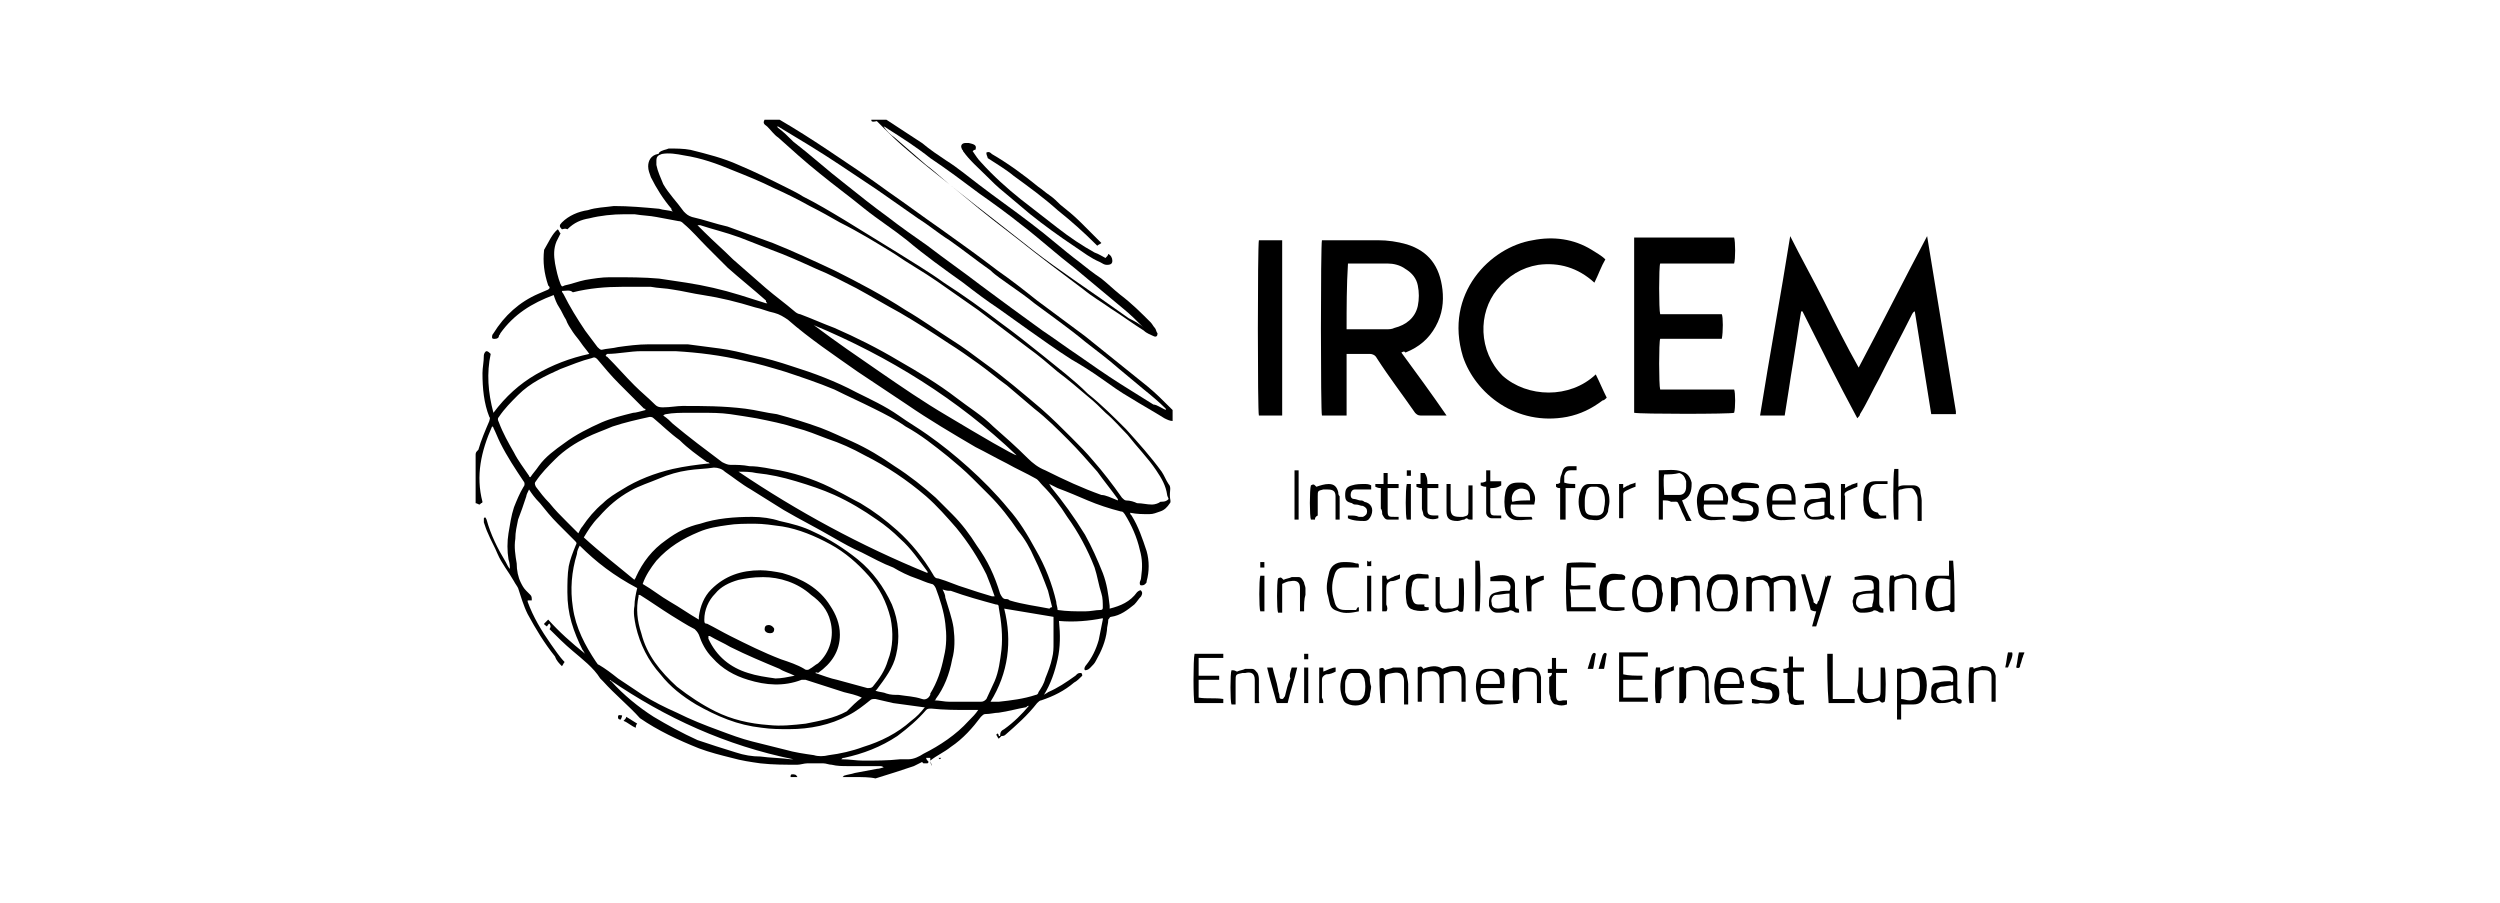 <svg width="180" height="65" viewBox="0 0 180 65" fill="none" xmlns="http://www.w3.org/2000/svg">
<path d="M38.09 35.243C37.992 35.441 37.893 35.638 37.893 35.736C37.696 36.328 37.499 36.919 37.302 37.412C37.203 37.905 37.104 38.3 37.104 38.793C37.006 39.384 37.104 39.976 37.203 40.568C37.203 41.06 37.302 41.553 37.499 41.948C37.597 42.145 37.696 42.342 37.893 42.539C37.992 42.638 38.09 42.737 38.189 42.835C38.288 42.934 38.288 43.032 38.288 43.23C38.189 43.23 38.09 43.23 37.992 43.23V43.328C38.386 44.413 38.978 45.399 39.668 46.385C39.964 46.779 40.26 47.272 40.654 47.666C40.555 47.765 40.555 47.864 40.457 47.962C40.26 47.765 40.062 47.568 39.964 47.272C39.175 46.286 38.583 45.3 37.992 44.215C37.696 43.624 37.499 42.934 37.302 42.342C37.203 42.145 37.104 42.046 37.006 41.849C36.611 41.159 36.118 40.568 35.823 39.877C35.626 39.384 35.33 38.891 35.133 38.398C35.034 38.201 34.935 37.905 34.837 37.61C34.837 37.511 34.837 37.412 34.837 37.314C34.935 37.215 34.935 37.215 35.034 37.412C35.33 38.497 35.823 39.483 36.414 40.469C36.513 40.666 36.611 40.863 36.71 40.962C36.71 40.765 36.71 40.568 36.611 40.272C36.513 39.68 36.513 38.99 36.611 38.398C36.71 37.807 36.809 37.117 37.006 36.525C37.203 36.032 37.4 35.539 37.696 35.046C37.795 34.947 37.795 34.75 37.696 34.652C37.104 33.764 36.513 32.877 36.02 31.891C35.823 31.497 35.724 31.201 35.527 30.806C35.527 30.806 35.527 30.708 35.428 30.708C34.639 32.483 34.245 34.257 34.738 36.131C34.738 36.229 34.639 36.229 34.639 36.229L34.541 36.328C34.442 36.328 34.344 36.229 34.245 36.229C34.245 36.131 34.245 35.934 34.245 35.835C34.245 34.849 34.245 33.764 34.245 32.778C34.245 32.68 34.245 32.581 34.344 32.483L34.442 32.384C34.639 31.694 34.935 31.004 35.231 30.314C35.231 30.215 35.33 30.116 35.231 30.018C34.837 29.032 34.738 27.947 34.738 26.863C34.738 26.468 34.837 26.074 34.837 25.581C34.837 25.482 34.935 25.285 35.034 25.285C35.133 25.285 35.231 25.384 35.33 25.482C35.034 26.863 35.133 28.243 35.527 29.722C36.414 28.539 37.4 27.651 38.583 26.961C39.767 26.271 41.048 25.778 42.429 25.482C42.231 25.186 42.034 24.989 41.837 24.694C41.64 24.398 41.443 24.201 41.245 23.905C41.048 23.609 40.851 23.313 40.752 23.017C40.555 22.722 40.457 22.426 40.26 22.13C40.062 21.834 39.964 21.538 39.865 21.243C38.288 21.834 37.006 22.623 36.02 24.003C36.02 24.102 35.921 24.102 35.921 24.201C35.921 24.299 35.823 24.398 35.626 24.398C35.527 24.398 35.428 24.398 35.428 24.299C35.428 24.201 35.428 24.102 35.527 24.003C36.316 22.722 37.4 21.736 38.781 21.144C38.978 21.046 39.273 20.947 39.471 20.848C39.471 20.848 39.471 20.848 39.569 20.75C39.569 20.651 39.569 20.651 39.471 20.552C39.175 19.665 39.076 18.876 39.175 17.989C39.471 17.496 39.767 16.806 40.161 16.51C40.26 16.609 40.26 16.707 40.358 16.806C40.26 17.003 40.161 17.2 40.062 17.397C39.865 17.89 39.865 18.383 39.964 18.975C40.062 19.468 40.161 19.961 40.358 20.454C40.457 20.651 40.457 20.651 40.654 20.552C41.147 20.454 41.64 20.257 42.133 20.158C42.724 20.059 43.316 19.961 43.907 19.961H44.006H44.105C45.189 19.961 46.372 19.961 47.457 20.059C48.147 20.158 48.739 20.257 49.429 20.355C50.711 20.552 51.992 20.848 53.274 21.243C53.866 21.44 54.556 21.637 55.148 21.834H55.246C55.148 21.736 55.148 21.736 55.148 21.637C54.26 20.848 53.274 20.059 52.387 19.271C51.894 18.778 51.401 18.285 50.908 17.792C50.316 17.2 49.823 16.609 49.232 16.116C49.133 16.017 49.035 15.918 48.837 15.918C48.344 15.82 47.753 15.721 47.26 15.623C46.767 15.524 46.274 15.524 45.682 15.425C45.485 15.425 45.189 15.425 44.992 15.425C44.105 15.425 43.217 15.524 42.429 15.721C41.837 15.82 41.344 16.017 40.851 16.51C40.654 16.411 40.555 16.51 40.457 16.51C40.26 16.313 40.26 16.214 40.457 16.017C40.95 15.524 41.64 15.228 42.33 15.13C42.922 14.932 43.513 14.932 44.203 14.834C45.288 14.834 46.372 14.932 47.457 15.031C47.753 15.13 48.147 15.13 48.443 15.228C48.344 15.13 48.344 15.13 48.344 15.031C47.753 14.341 47.26 13.552 46.865 12.763C46.767 12.468 46.668 12.27 46.668 11.975C46.668 11.58 46.865 11.186 47.358 11.087C47.358 11.087 47.457 11.087 47.457 10.989C47.654 10.791 47.95 10.791 48.147 10.693C48.64 10.693 49.232 10.693 49.725 10.791C50.908 11.087 52.091 11.383 53.176 11.876C54.359 12.369 55.542 12.961 56.725 13.552C57.119 13.749 57.514 13.947 57.81 14.144C58.795 14.637 59.782 15.228 60.767 15.82C62.049 16.609 63.331 17.397 64.613 18.186C65.697 18.876 66.88 19.567 67.965 20.355C69.345 21.243 70.726 22.229 72.007 23.215C73.092 24.003 74.078 24.792 75.064 25.581C76.148 26.468 77.332 27.356 78.317 28.342C79.303 29.13 80.191 30.018 81.078 30.905C81.966 31.891 82.853 32.877 83.642 33.962C83.839 34.257 83.938 34.553 84.135 34.849C84.332 35.046 84.233 35.342 84.233 35.539C84.233 35.638 84.233 35.736 84.233 35.736C84.233 35.934 84.332 36.131 84.233 36.229C84.036 36.525 83.839 36.722 83.543 36.821C83.247 36.919 83.05 37.018 82.754 37.018C82.261 37.018 81.867 37.018 81.374 36.919C81.374 37.018 81.374 37.018 81.473 37.117C81.966 37.905 82.261 38.793 82.557 39.68C82.754 40.37 82.754 41.159 82.557 41.849C82.557 41.948 82.557 41.948 82.459 42.046C82.36 42.145 82.261 42.145 82.163 42.145C82.064 42.145 82.064 42.046 82.064 41.948C82.064 41.849 82.163 41.751 82.163 41.553C82.261 40.863 82.261 40.272 82.064 39.581C81.867 38.694 81.473 37.807 80.98 37.018C80.881 36.919 80.881 36.821 80.684 36.821C79.895 36.624 79.008 36.328 78.317 36.032C77.627 35.736 76.937 35.441 76.148 35.145C75.951 35.046 75.754 34.947 75.557 34.849C75.557 34.947 75.655 34.947 75.655 35.046C76.543 36.131 77.332 37.215 78.12 38.497C78.613 39.384 79.008 40.272 79.402 41.258C79.698 42.046 79.796 42.737 79.895 43.624C79.895 43.722 79.895 43.722 79.895 43.821C80.684 43.624 81.374 43.328 81.867 42.638C81.966 42.539 82.163 42.441 82.163 42.539C82.261 42.638 82.261 42.737 82.163 42.934C81.966 43.131 81.867 43.328 81.67 43.525C81.177 43.92 80.684 44.314 79.994 44.413C79.895 44.413 79.895 44.511 79.796 44.61C79.796 44.906 79.698 45.103 79.698 45.399C79.599 46.187 79.303 46.878 78.909 47.568C78.811 47.765 78.712 47.864 78.515 48.061C78.416 48.159 78.317 48.258 78.12 48.258C78.022 48.159 78.12 47.962 78.219 47.864C78.613 47.371 78.909 46.779 79.106 46.089C79.205 45.596 79.303 45.103 79.402 44.61V44.511C78.416 44.709 77.332 44.807 76.247 44.709C76.346 45.694 76.346 46.582 76.148 47.469C75.951 48.357 75.655 49.244 75.162 50.033C75.261 49.934 75.36 49.934 75.458 49.836C76.148 49.54 76.74 49.145 77.43 48.652L77.529 48.554C77.627 48.455 77.726 48.455 77.825 48.455C77.923 48.455 77.923 48.652 77.923 48.652C77.726 48.849 77.529 49.047 77.332 49.145C76.641 49.737 75.853 50.131 74.965 50.427C74.867 50.427 74.768 50.526 74.669 50.624C73.979 51.512 73.191 52.202 72.402 52.892C72.303 52.991 72.205 52.991 72.106 52.991C72.007 53.089 72.007 53.089 71.909 53.188C71.81 53.089 71.81 52.991 71.712 52.892C71.81 52.892 71.81 52.793 71.81 52.793C71.909 52.892 71.909 52.892 71.909 52.991H72.007C72.007 52.695 72.106 52.596 72.303 52.498C72.993 52.005 73.585 51.413 74.078 50.822C73.979 50.822 73.979 50.822 73.881 50.92C73.289 51.019 72.599 51.216 71.909 51.314C71.613 51.314 71.317 51.413 70.923 51.413C70.824 51.413 70.726 51.512 70.627 51.61C70.035 52.399 69.345 53.188 68.458 53.779C67.965 54.174 67.472 54.371 66.979 54.765C66.979 54.864 67.078 54.962 67.078 55.16C66.979 54.864 66.979 54.864 66.979 54.568C66.88 54.568 66.782 54.568 66.683 54.568C66.683 54.667 66.782 54.765 66.782 54.765C66.88 54.864 66.88 54.864 66.782 54.962C66.683 54.962 66.585 54.962 66.486 54.962L66.387 54.864C66.19 54.962 65.993 55.061 65.796 55.16C64.909 55.456 64.021 55.751 63.035 56.047C62.641 55.948 62.049 55.948 61.458 55.948C61.26 55.948 60.965 55.948 60.669 55.948C60.767 55.85 60.767 55.85 60.767 55.85C61.063 55.751 61.26 55.751 61.556 55.653C62.049 55.554 62.641 55.456 63.134 55.357C63.331 55.357 63.528 55.258 63.627 55.258C63.528 55.16 63.429 55.16 63.331 55.16C62.739 55.16 62.148 55.16 61.556 55.16C61.359 55.16 61.26 55.16 61.063 55.16C60.669 55.16 60.275 55.16 59.88 55.061C59.683 55.061 59.486 54.962 59.288 54.962C58.894 54.962 58.5 54.962 58.105 54.962C57.908 54.962 57.612 55.061 57.415 55.061C56.528 55.061 55.641 55.061 54.753 54.962C54.063 54.864 53.373 54.765 52.683 54.568C51.894 54.371 51.105 54.174 50.316 53.878C48.837 53.286 47.358 52.596 46.077 51.709C45.288 50.822 44.302 50.033 43.414 49.047C43.316 48.948 43.316 48.948 43.217 48.849C42.724 48.061 41.936 47.469 41.245 46.878C40.654 46.385 40.062 45.793 39.569 45.3C39.668 45.103 39.668 45.103 39.569 44.906C39.471 44.906 39.471 45.004 39.372 45.103C39.273 45.004 39.175 45.004 39.175 44.906C39.273 44.807 39.372 44.709 39.471 44.61C40.26 45.497 41.147 46.286 42.133 47.075C42.034 46.976 42.034 46.878 41.936 46.779C41.64 46.187 41.344 45.497 41.147 44.807C40.95 44.117 40.851 43.427 40.851 42.638C40.851 42.046 40.851 41.356 40.95 40.765C41.048 40.272 41.245 39.779 41.443 39.286C41.541 39.089 41.541 39.089 41.344 38.891C40.95 38.497 40.555 38.103 40.161 37.708C39.668 37.215 39.273 36.722 38.879 36.229C38.485 35.835 38.288 35.539 38.09 35.243ZM84.135 35.934C84.135 35.835 84.036 35.736 84.036 35.638C83.938 34.947 83.642 34.455 83.247 33.863C82.656 32.976 81.867 32.187 81.177 31.299C80.684 30.806 80.191 30.215 79.599 29.722C79.205 29.328 78.811 28.933 78.317 28.539C77.627 27.947 76.937 27.356 76.148 26.764C75.458 26.172 74.768 25.581 74.078 25.088C72.895 24.201 71.613 23.215 70.43 22.327C69.444 21.637 68.458 20.947 67.472 20.257C66.486 19.567 65.401 18.975 64.415 18.285C63.134 17.496 61.852 16.707 60.472 16.017C59.782 15.623 59.091 15.228 58.303 14.834C57.415 14.341 56.626 13.947 55.739 13.552C54.753 13.059 53.767 12.665 52.781 12.27C51.598 11.777 50.514 11.383 49.232 11.186C48.739 11.087 48.147 10.989 47.654 11.087C47.358 11.186 47.26 11.284 47.26 11.58C47.26 11.679 47.26 11.777 47.26 11.876C47.358 12.369 47.556 12.763 47.753 13.256C48.147 13.947 48.739 14.538 49.232 15.228C49.429 15.425 49.528 15.524 49.823 15.623C50.711 15.82 51.499 16.116 52.387 16.313C53.471 16.707 54.556 17.102 55.641 17.496C57.119 18.088 58.598 18.778 60.077 19.468C61.852 20.355 63.528 21.243 65.204 22.327C66.387 23.017 67.472 23.806 68.556 24.496C69.345 24.989 70.134 25.581 70.923 26.172C72.303 27.158 73.683 28.342 74.965 29.426C75.754 30.116 76.444 30.806 77.134 31.497C77.726 32.088 78.219 32.581 78.712 33.173C79.402 33.962 80.092 34.849 80.782 35.835C80.881 35.934 80.98 36.032 81.078 36.032C81.374 36.032 81.67 36.131 81.867 36.229C82.261 36.229 82.557 36.328 82.952 36.328C83.149 36.328 83.445 36.229 83.543 36.131C83.938 36.131 84.036 36.032 84.135 35.934ZM40.457 20.947C40.457 21.046 40.555 21.144 40.555 21.144C41.048 22.13 41.541 22.919 42.133 23.806C42.429 24.201 42.724 24.595 43.02 24.989C43.119 25.088 43.217 25.186 43.316 25.186C43.71 25.088 44.105 25.088 44.499 24.989C45.189 24.891 45.978 24.792 46.668 24.792C47.457 24.792 48.147 24.792 48.936 24.792C49.133 24.792 49.33 24.792 49.528 24.792C50.316 24.891 51.006 24.989 51.795 25.088C52.584 25.186 53.373 25.384 54.161 25.581C55.148 25.778 56.133 26.074 57.021 26.37C58.598 26.863 60.176 27.454 61.655 28.243C62.641 28.736 63.725 29.229 64.711 29.919C65.401 30.412 66.092 30.806 66.782 31.299C67.768 31.99 68.754 32.778 69.74 33.666C70.726 34.553 71.712 35.539 72.599 36.624C73.388 37.511 73.979 38.497 74.571 39.581C75.261 40.765 75.754 42.046 76.05 43.328C76.05 43.525 76.148 43.722 76.148 43.92C76.839 44.018 77.43 44.018 78.12 44.018C78.515 44.018 78.909 43.92 79.205 43.92C79.402 43.92 79.402 43.821 79.402 43.722C79.402 43.427 79.402 43.032 79.303 42.737C79.106 42.145 79.008 41.455 78.811 40.863C78.317 39.581 77.627 38.3 76.839 37.215C76.346 36.426 75.754 35.638 75.064 34.947C74.867 34.75 74.768 34.553 74.571 34.455C73.881 34.06 73.191 33.764 72.5 33.37C71.712 32.976 71.021 32.581 70.233 32.187C68.556 31.201 66.88 30.215 65.303 29.13C64.12 28.342 62.937 27.553 61.753 26.764C60.077 25.581 58.303 24.398 56.725 23.017C56.429 22.82 56.133 22.623 55.739 22.524C55.246 22.426 54.852 22.229 54.359 22.13C53.077 21.736 51.894 21.44 50.612 21.243C49.922 21.144 49.133 20.947 48.443 20.848C47.95 20.75 47.358 20.75 46.865 20.651C46.175 20.651 45.485 20.651 44.795 20.651C43.612 20.651 42.429 20.75 41.245 21.046C41.048 20.848 40.752 20.947 40.457 20.947ZM75.754 43.722C75.656 43.328 75.557 42.934 75.458 42.539C75.162 41.751 74.867 40.962 74.472 40.173C74.177 39.483 73.782 38.793 73.289 38.201C72.698 37.314 72.007 36.426 71.219 35.638C70.824 35.243 70.43 34.849 70.035 34.455C69.444 33.863 68.852 33.37 68.261 32.877C67.275 32.088 66.289 31.299 65.204 30.708C64.514 30.215 63.725 29.82 62.937 29.426C61.951 28.933 61.063 28.539 60.077 28.046C58.894 27.553 57.711 27.158 56.528 26.764C55.542 26.468 54.556 26.172 53.57 25.975C51.894 25.581 50.316 25.384 48.64 25.285C47.851 25.285 46.964 25.285 46.175 25.285C45.386 25.285 44.499 25.482 43.71 25.482C43.71 25.482 43.71 25.482 43.612 25.581C43.612 25.68 43.71 25.68 43.71 25.68C44.401 26.37 44.992 27.06 45.682 27.75C46.175 28.243 46.668 28.637 47.161 29.13C47.358 29.328 47.556 29.328 47.753 29.328C48.246 29.328 48.739 29.229 49.133 29.229C50.612 29.229 52.091 29.229 53.669 29.426C54.457 29.525 55.148 29.722 55.936 29.82C57.021 30.116 58.007 30.412 59.091 30.806C59.88 31.102 60.669 31.497 61.359 31.792C62.444 32.285 63.429 32.877 64.415 33.567C65.5 34.257 66.486 35.046 67.373 35.835C67.768 36.229 68.162 36.624 68.556 37.018C69.247 37.708 69.838 38.497 70.331 39.286C71.12 40.37 71.613 41.455 72.007 42.737C72.106 42.934 72.205 43.131 72.402 43.131C72.5 43.131 72.599 43.131 72.698 43.23C73.683 43.525 74.571 43.624 75.557 43.821C75.656 43.722 75.656 43.722 75.754 43.722ZM80.487 36.032C80.487 35.934 80.487 35.934 80.487 35.934C79.994 35.243 79.501 34.652 79.008 33.962C78.317 33.173 77.627 32.384 76.937 31.694C76.148 30.905 75.36 30.116 74.472 29.426C73.782 28.834 73.191 28.342 72.5 27.75C71.81 27.257 71.12 26.665 70.43 26.172C69.74 25.68 69.049 25.186 68.261 24.694C67.078 23.905 65.993 23.215 64.81 22.524C63.725 21.933 62.739 21.341 61.655 20.75C60.669 20.257 59.782 19.764 58.795 19.369C57.711 18.876 56.626 18.383 55.542 17.989C54.753 17.693 54.063 17.397 53.274 17.102C52.19 16.707 51.302 16.51 50.415 16.214C50.316 16.214 50.316 16.214 50.218 16.214C50.415 16.411 50.514 16.51 50.711 16.707C51.401 17.397 52.091 17.989 52.781 18.679C53.57 19.369 54.359 20.059 55.148 20.75C55.838 21.341 56.528 21.834 57.218 22.426C57.317 22.524 57.514 22.623 57.612 22.623C58.401 22.919 59.288 23.313 60.077 23.609C61.655 24.299 63.232 25.088 64.711 25.975C66.092 26.764 67.571 27.651 68.852 28.637C69.74 29.328 70.726 29.919 71.514 30.708C72.303 31.398 73.191 32.187 73.979 32.976C74.374 33.37 74.768 33.666 75.261 33.863C76.641 34.553 77.923 35.145 79.303 35.638C79.599 35.638 79.994 35.835 80.487 36.032ZM42.034 38.694C43.217 39.779 44.499 40.765 45.682 41.751C45.682 41.652 45.781 41.652 45.781 41.553C46.274 40.469 46.964 39.581 47.95 38.891C48.739 38.3 49.528 37.905 50.415 37.708C51.598 37.314 52.88 37.215 54.161 37.215C54.852 37.215 55.542 37.314 56.133 37.511C57.021 37.708 57.81 37.905 58.598 38.3C59.683 38.793 60.767 39.483 61.753 40.272C62.838 41.159 63.627 42.244 64.218 43.525C64.711 44.709 64.81 45.99 64.514 47.173C64.317 48.061 63.725 48.849 63.134 49.638L63.035 49.737C63.331 49.836 63.627 49.836 63.824 49.934C64.12 50.033 64.415 50.033 64.711 50.033C65.303 50.131 65.796 50.131 66.387 50.328C66.683 50.427 66.88 50.23 66.979 50.033V49.934C67.472 49.145 67.768 48.258 67.965 47.272C68.162 46.483 68.162 45.694 68.064 44.906C67.965 44.018 67.669 43.131 67.373 42.342C67.275 42.145 67.176 42.046 67.078 42.046C66.683 41.948 66.289 41.751 65.993 41.652C65.401 41.455 64.81 41.159 64.317 40.863C63.528 40.568 62.838 40.173 62.049 39.779C61.359 39.483 60.669 39.089 59.979 38.694C58.795 38.004 57.612 37.412 56.429 36.722C55.641 36.229 54.852 35.736 54.063 35.243C53.373 34.849 52.781 34.356 52.19 33.962C51.992 33.764 51.697 33.666 51.401 33.666C50.809 33.764 50.119 33.764 49.528 33.863C48.837 33.962 48.147 34.159 47.457 34.455C46.767 34.75 46.077 34.947 45.386 35.342C44.499 35.835 43.809 36.426 43.119 37.215C42.626 37.708 42.33 38.201 42.034 38.694ZM58.697 48.455C58.697 48.554 58.697 48.554 58.697 48.455C59.288 48.652 59.782 48.849 60.275 48.948C60.965 49.145 61.753 49.343 62.444 49.54C62.641 49.54 62.739 49.54 62.838 49.441C63.331 48.849 63.725 48.258 63.922 47.568C64.317 46.582 64.317 45.497 64.12 44.511C63.824 43.328 63.331 42.342 62.542 41.455C61.753 40.568 60.866 39.779 59.782 39.187C58.697 38.596 57.514 38.103 56.331 37.905C55.641 37.807 54.95 37.708 54.359 37.708C53.669 37.708 52.978 37.708 52.387 37.807C51.697 37.905 51.006 38.004 50.316 38.3C49.133 38.793 48.147 39.384 47.26 40.37C46.865 40.863 46.471 41.455 46.274 42.046C46.964 42.441 47.556 42.934 48.246 43.328C48.936 43.722 49.626 44.215 50.316 44.61C50.316 44.511 50.316 44.511 50.316 44.413C50.415 43.624 50.711 42.934 51.204 42.441C52.19 41.455 53.373 41.06 54.753 41.06C55.246 41.06 55.838 41.159 56.331 41.258C57.711 41.652 58.993 42.342 59.782 43.624C60.176 44.215 60.472 44.906 60.472 45.694C60.472 46.878 59.88 47.765 58.894 48.455C58.795 48.357 58.697 48.455 58.697 48.455ZM71.613 42.934C71.613 42.835 71.613 42.835 71.613 42.934C71.416 42.342 71.219 41.849 71.021 41.356C70.43 40.173 69.74 39.089 68.852 38.004C68.162 37.215 67.472 36.426 66.683 35.736C65.303 34.553 63.824 33.567 62.246 32.778C61.359 32.285 60.472 31.891 59.584 31.595C58.795 31.299 58.105 31.004 57.317 30.806C56.429 30.511 55.443 30.314 54.457 30.116C53.866 30.018 53.274 29.919 52.584 29.82C51.894 29.722 51.204 29.722 50.514 29.722C50.218 29.722 49.823 29.722 49.528 29.722C49.035 29.722 48.443 29.722 47.95 29.82C47.95 29.82 47.851 29.82 47.753 29.919C48.049 30.116 48.246 30.314 48.443 30.511C49.626 31.497 50.809 32.384 51.992 33.271C52.19 33.37 52.387 33.469 52.584 33.469C53.077 33.469 53.471 33.469 53.964 33.567C54.753 33.567 55.443 33.764 56.133 33.863C57.612 34.159 58.993 34.652 60.275 35.342C60.866 35.638 61.359 35.934 61.951 36.229C62.937 36.821 63.725 37.412 64.613 38.201C65.599 39.089 66.486 40.173 67.176 41.356C67.275 41.553 67.373 41.652 67.571 41.652C68.261 41.849 68.852 42.145 69.543 42.342C70.134 42.539 70.726 42.737 71.416 42.934C71.514 42.934 71.514 42.934 71.613 42.934ZM41.738 39.286C41.64 39.483 41.541 39.68 41.541 39.877C41.147 41.159 41.048 42.441 41.245 43.722C41.443 45.202 42.133 46.483 42.922 47.666C43.02 47.765 43.02 47.864 43.119 47.864C43.612 48.159 44.006 48.455 44.499 48.849C45.091 49.244 45.682 49.638 46.274 50.033C47.063 50.526 47.851 50.92 48.739 51.314C49.725 51.807 50.711 52.202 51.795 52.596C52.584 52.892 53.373 53.188 54.161 53.385C54.95 53.582 55.739 53.779 56.528 53.977C57.218 54.174 57.908 54.272 58.598 54.371C58.894 54.469 59.288 54.469 59.683 54.371C60.472 54.272 61.359 54.075 62.148 53.779C63.429 53.385 64.613 52.793 65.599 51.906C65.993 51.61 66.289 51.314 66.585 50.92C66.486 50.92 66.486 50.92 66.486 50.92C65.796 50.822 65.007 50.723 64.317 50.624C63.922 50.526 63.429 50.427 63.035 50.328C62.838 50.328 62.739 50.328 62.641 50.427C62.148 50.822 61.655 51.216 61.063 51.512C59.782 52.202 58.303 52.498 56.824 52.498C56.133 52.498 55.542 52.498 54.852 52.399C53.964 52.3 53.176 52.103 52.387 51.807C51.598 51.512 50.809 51.117 50.119 50.723C49.133 50.131 48.246 49.441 47.556 48.554C46.668 47.568 46.077 46.385 45.781 45.103C45.682 44.61 45.584 44.117 45.682 43.624C45.682 43.23 45.781 42.737 45.879 42.342C44.203 41.455 42.922 40.469 41.738 39.286ZM62.049 50.23C61.655 50.033 61.162 49.934 60.767 49.836C59.88 49.54 58.894 49.244 58.007 48.948C57.908 48.948 57.81 48.948 57.711 48.948C56.429 49.441 55.148 49.343 53.866 48.948C52.88 48.652 51.992 48.159 51.302 47.371C50.809 46.878 50.514 46.286 50.316 45.694C50.218 45.497 50.119 45.399 50.02 45.3C49.429 45.004 48.837 44.61 48.344 44.314C47.556 43.821 46.865 43.328 46.077 42.835H45.978V42.934C45.781 43.821 45.879 44.709 46.175 45.596C46.57 47.173 47.556 48.357 48.739 49.441C49.626 50.131 50.514 50.723 51.499 51.216C52.683 51.807 53.964 52.103 55.345 52.202C56.232 52.3 57.119 52.202 58.007 52.103C58.993 51.906 60.077 51.709 60.965 51.216C61.359 50.822 61.655 50.526 62.049 50.23ZM41.64 38.398C41.738 38.201 41.837 38.004 41.936 37.905C42.33 37.314 42.823 36.722 43.414 36.229C43.809 35.835 44.302 35.539 44.795 35.243C45.879 34.553 47.161 34.06 48.443 33.764C49.33 33.567 50.119 33.469 51.006 33.37H51.105C51.006 33.271 51.006 33.271 50.908 33.271C50.218 32.778 49.528 32.285 48.936 31.694C48.246 31.201 47.654 30.609 47.063 30.116C46.964 30.018 46.865 30.018 46.767 30.018C45.879 30.215 44.992 30.412 44.105 30.708C43.414 31.004 42.823 31.201 42.231 31.497C41.443 31.891 40.654 32.384 39.964 33.074C39.471 33.567 38.978 34.06 38.583 34.652C38.485 34.75 38.485 34.849 38.583 35.046C38.879 35.441 39.175 35.835 39.569 36.229C39.964 36.722 40.358 37.117 40.851 37.61C41.048 37.807 41.344 38.103 41.64 38.398ZM46.471 29.525C46.471 29.426 46.471 29.426 46.372 29.426C45.781 28.834 45.189 28.243 44.598 27.651C44.006 27.06 43.513 26.468 43.02 25.877C42.922 25.778 42.823 25.68 42.626 25.778C41.837 25.975 41.147 26.271 40.358 26.567C39.273 27.06 38.189 27.553 37.302 28.44C36.809 28.933 36.316 29.426 35.921 30.018C35.823 30.116 35.823 30.215 35.921 30.412C36.217 31.201 36.611 31.891 37.006 32.581C37.302 33.173 37.696 33.666 38.09 34.257C38.09 34.356 38.189 34.356 38.189 34.356C38.386 34.06 38.583 33.863 38.781 33.567C39.273 32.877 39.964 32.384 40.654 31.891C41.443 31.299 42.429 30.806 43.316 30.412C44.006 30.116 44.795 29.919 45.584 29.722C45.781 29.722 46.077 29.623 46.471 29.525ZM54.95 41.553C54.161 41.553 53.669 41.652 53.176 41.751C52.485 41.948 51.894 42.244 51.499 42.737C51.006 43.23 50.711 43.92 50.711 44.61C50.711 44.807 50.711 44.906 50.908 44.906C51.499 45.202 51.992 45.497 52.584 45.793C53.767 46.385 54.95 46.976 56.232 47.469C56.824 47.666 57.415 47.864 57.908 48.159C58.007 48.258 58.204 48.258 58.303 48.159C58.5 48.061 58.697 47.864 58.894 47.765C59.782 46.976 60.077 45.793 59.782 44.709C59.584 43.92 59.091 43.328 58.401 42.835C57.415 41.948 56.133 41.553 54.95 41.553ZM67.866 42.441C67.965 42.638 68.064 42.835 68.064 43.032C68.261 43.722 68.556 44.511 68.655 45.202C68.754 45.99 68.754 46.779 68.556 47.469C68.359 48.554 67.965 49.54 67.373 50.328C67.373 50.328 67.373 50.427 67.275 50.427C67.669 50.427 67.965 50.526 68.359 50.526C69.148 50.526 69.838 50.526 70.627 50.526C70.824 50.526 70.923 50.427 71.021 50.328C71.219 49.934 71.416 49.441 71.613 49.047C71.909 48.357 72.007 47.568 72.106 46.779C72.205 45.793 72.106 44.807 71.909 43.722C71.909 43.525 71.81 43.525 71.712 43.525C70.627 43.23 69.543 42.934 68.458 42.539C68.261 42.539 68.162 42.539 67.866 42.441ZM66.782 41.258C66.782 41.159 66.782 41.159 66.782 41.159C66.19 40.37 65.599 39.483 64.81 38.793C64.317 38.3 63.725 37.807 63.134 37.412C62.148 36.722 61.162 36.131 60.077 35.638C59.19 35.243 58.303 34.947 57.317 34.652C56.331 34.356 55.443 34.159 54.457 34.06C54.063 33.962 53.57 33.962 53.176 33.962C57.415 36.821 61.951 39.286 66.782 41.258ZM71.317 50.526C71.514 50.526 71.712 50.526 71.909 50.526C72.796 50.427 73.683 50.328 74.571 50.033C74.669 50.033 74.768 49.934 74.768 49.836C74.965 49.54 75.162 49.244 75.261 48.849C75.458 48.357 75.656 47.864 75.754 47.371C75.853 46.976 75.853 46.68 75.853 46.286C75.853 46.089 75.853 45.793 75.853 45.596C75.853 45.202 75.853 44.807 75.853 44.413C74.669 44.215 73.486 44.018 72.303 43.821C72.895 46.187 72.599 48.455 71.317 50.526ZM70.43 51.117C70.134 51.117 69.937 51.117 69.74 51.117C68.852 51.117 67.965 51.117 67.078 51.019C66.88 51.019 66.782 51.019 66.683 51.117C66.092 51.807 65.401 52.399 64.613 52.991C63.429 53.779 62.148 54.272 60.767 54.568C60.669 54.568 60.669 54.568 60.57 54.667C61.162 54.667 61.655 54.765 62.148 54.765C63.035 54.765 63.922 54.765 64.81 54.667C65.007 54.667 65.204 54.667 65.401 54.667C65.796 54.667 66.19 54.469 66.486 54.272C67.669 53.681 68.852 52.892 69.74 51.906C70.035 51.61 70.233 51.413 70.43 51.117ZM58.598 23.412C60.176 24.595 61.753 25.68 63.331 26.764C64.909 27.849 66.486 28.933 68.162 29.919C70.627 31.398 72.993 32.778 73.191 32.778C68.951 28.736 64.021 25.68 58.598 23.412ZM57.119 54.667C57.119 54.568 57.119 54.568 57.119 54.667C52.288 53.681 47.95 51.709 43.907 48.948C43.907 48.948 43.907 49.047 44.006 49.047C44.894 50.033 45.978 50.92 47.063 51.61C48.049 52.202 49.133 52.793 50.218 53.286C51.105 53.582 51.992 53.878 52.978 54.174C53.57 54.371 54.161 54.469 54.753 54.469C55.443 54.568 56.232 54.568 56.922 54.667C56.922 54.667 57.021 54.667 57.119 54.667ZM57.218 48.652C56.824 48.455 56.429 48.357 56.133 48.159C54.95 47.666 53.767 47.173 52.584 46.582C52.091 46.286 51.598 46.089 51.105 45.793H51.006C51.006 45.793 51.006 45.793 51.006 45.892V45.99C51.598 47.272 52.584 48.061 53.866 48.455C54.457 48.652 55.148 48.751 55.838 48.849C56.232 48.849 56.725 48.751 57.218 48.652Z" fill="black"/>
<path d="M128.894 17C129.682 18.578 130.57 20.155 131.359 21.733C132.147 23.31 132.936 24.888 133.824 26.465C135.5 23.31 137.077 20.155 138.753 17C139.444 21.24 140.134 25.381 140.824 29.62C140.824 29.62 140.824 29.719 140.824 29.817C140.232 29.817 139.641 29.817 139.049 29.817C138.655 27.353 138.26 24.888 137.866 22.423C137.767 22.423 137.669 22.62 137.669 22.62C136.88 24.198 136.091 25.676 135.302 27.254C134.809 28.141 134.415 29.029 133.922 29.817C133.922 29.916 133.824 30.015 133.725 30.113C132.345 27.55 131.063 24.986 129.781 22.423C129.781 22.423 129.781 22.423 129.682 22.423C129.584 23.014 129.485 23.606 129.387 24.296C129.288 24.888 129.19 25.578 129.091 26.169C128.992 26.761 128.894 27.353 128.795 28.043C128.697 28.634 128.598 29.325 128.499 29.916C127.908 29.916 127.316 29.916 126.725 29.916C127.415 25.578 128.204 21.338 128.894 17Z" fill="black"/>
<path d="M100.899 25.383C101.984 26.862 103.068 28.341 104.153 29.918C104.054 29.918 103.955 29.918 103.857 29.918C103.364 29.918 102.871 29.918 102.279 29.918C102.082 29.918 101.984 29.82 101.885 29.721C100.998 28.439 100.012 27.157 99.124 25.777C99.026 25.58 98.828 25.481 98.631 25.481C98.138 25.481 97.744 25.481 97.251 25.481C97.152 25.481 97.054 25.481 96.955 25.481C96.955 25.974 96.955 26.467 96.955 26.96C96.955 27.453 96.955 27.946 96.955 28.439C96.955 28.932 96.955 29.425 96.955 29.918C96.364 29.918 95.772 29.918 95.18 29.918C95.082 29.721 95.082 17.594 95.18 17.298C95.279 17.298 95.279 17.298 95.378 17.298C96.659 17.298 97.941 17.298 99.223 17.298C99.913 17.298 100.603 17.396 101.293 17.594C102.871 18.087 103.66 19.171 103.857 20.847C103.955 21.735 103.857 22.622 103.364 23.509C102.871 24.397 102.181 24.988 101.195 25.383C101.096 25.284 101.096 25.284 100.899 25.383ZM96.955 23.707C97.054 23.707 97.054 23.707 97.152 23.707C98.04 23.707 98.927 23.707 99.814 23.707C100.012 23.707 100.209 23.707 100.406 23.608C101.195 23.411 101.885 22.918 102.082 22.03C102.181 21.538 102.181 21.044 102.082 20.552C101.984 20.058 101.688 19.664 101.195 19.368C100.8 19.073 100.307 18.974 99.913 18.974C99.026 18.974 98.138 18.974 97.251 18.974C97.152 18.974 97.152 18.974 97.054 18.974C96.955 20.552 96.955 22.129 96.955 23.707Z" fill="black"/>
<path d="M124.857 18.973C123.082 18.973 121.307 18.973 119.533 18.973C119.434 19.171 119.434 22.326 119.533 22.622C120.223 22.622 121.011 22.622 121.702 22.622C122.49 22.622 123.181 22.622 123.969 22.622C124.068 22.819 124.068 23.903 123.969 24.396C123.871 24.396 123.772 24.396 123.674 24.396C122.392 24.396 121.11 24.396 119.927 24.396C119.828 24.396 119.73 24.396 119.533 24.396C119.434 24.593 119.434 27.748 119.533 28.044C120.42 28.044 121.307 28.044 122.195 28.044C123.082 28.044 123.969 28.044 124.857 28.044C124.955 28.241 124.955 29.425 124.857 29.72C124.659 29.819 118.054 29.819 117.659 29.72C117.659 25.481 117.659 21.34 117.659 17.1C120.025 17.1 122.392 17.1 124.857 17.1C124.955 17.396 124.955 18.678 124.857 18.973Z" fill="black"/>
<path d="M114.895 26.958C115.191 27.55 115.388 28.043 115.684 28.634C115.585 28.733 115.487 28.831 115.388 28.831C114.599 29.423 113.811 29.817 112.825 30.015C109.177 30.705 106.219 28.338 105.331 25.676C103.951 21.141 107.303 17.789 110.36 17.296C111.839 17 113.318 17.197 114.599 17.986C114.895 18.183 115.29 18.38 115.585 18.676C115.29 19.169 115.092 19.761 114.797 20.352C113.613 19.267 112.233 18.873 110.754 19.07C109.571 19.267 108.585 19.859 107.796 20.845C106.416 22.521 106.416 25.282 108.191 27.057C109.965 28.634 113.022 28.733 114.895 26.958Z" fill="black"/>
<path d="M55.046 8.62C55.342 8.62 55.736 8.62 56.131 8.62C57.314 9.31 58.398 10.001 59.582 10.789C61.061 11.775 62.54 12.761 64.019 13.846C65.3 14.733 66.483 15.62 67.765 16.508C69.145 17.494 70.526 18.48 71.808 19.466C72.794 20.156 73.681 20.846 74.667 21.635C75.85 22.522 76.935 23.311 78.118 24.198C79.597 25.381 81.174 26.663 82.653 27.846C83.245 28.339 83.738 28.832 84.329 29.424L84.428 29.523C84.428 29.818 84.428 30.015 84.428 30.311C84.231 30.311 84.034 30.213 83.836 30.114C83.047 29.621 82.16 29.128 81.371 28.635C80.681 28.241 79.991 27.748 79.301 27.255C78.611 26.762 77.822 26.269 77.132 25.874C76.047 25.184 74.963 24.395 73.977 23.705C73.287 23.212 72.596 22.719 71.906 22.226C71.019 21.635 70.23 21.043 69.343 20.353C67.962 19.367 66.582 18.381 65.3 17.297C64.314 16.508 63.23 15.818 62.244 15.029C61.159 14.142 60.075 13.353 58.99 12.465C58.004 11.677 57.018 10.789 56.032 9.902C55.736 9.705 55.539 9.409 55.243 9.113C54.948 8.916 54.948 8.817 55.046 8.62ZM83.935 29.523C83.935 29.424 83.935 29.424 83.935 29.424C83.442 28.931 82.85 28.438 82.357 28.044C81.766 27.551 81.174 27.058 80.583 26.565C79.794 25.874 79.005 25.283 78.118 24.593C76.935 23.607 75.653 22.719 74.47 21.832C73.878 21.339 73.287 20.945 72.596 20.452C72.202 20.156 71.709 19.86 71.315 19.466C70.329 18.776 69.343 17.987 68.357 17.297C67.568 16.804 66.878 16.212 66.089 15.719C65.103 15.029 64.117 14.339 63.131 13.649C62.244 13.057 61.356 12.465 60.469 11.874C58.99 10.888 57.511 10.001 56.032 9.113H55.934C56.032 9.212 56.032 9.212 56.032 9.212C56.427 9.507 56.722 9.803 57.117 10.198C58.398 11.184 59.582 12.268 60.863 13.254C61.849 14.043 62.835 14.832 63.92 15.62C64.807 16.311 65.793 17.001 66.779 17.691C68.061 18.677 69.343 19.564 70.624 20.55C71.413 21.142 72.103 21.635 72.892 22.226C73.582 22.719 74.371 23.311 75.061 23.804C75.949 24.395 76.737 24.987 77.625 25.579C78.611 26.269 79.597 26.959 80.681 27.649C81.47 28.142 82.259 28.635 83.047 29.128C83.245 29.128 83.54 29.325 83.935 29.523Z" fill="black"/>
<path d="M92.317 29.918C91.725 29.918 91.232 29.918 90.64 29.918C90.542 29.721 90.542 17.692 90.64 17.298C91.232 17.298 91.725 17.298 92.317 17.298C92.317 21.439 92.317 25.678 92.317 29.918Z" fill="black"/>
<path d="M62.736 8.62C63.131 8.62 63.426 8.62 63.722 8.62H63.821C64.708 9.212 65.497 9.705 66.384 10.296C66.976 10.789 67.567 11.184 68.159 11.578C68.948 12.071 69.638 12.663 70.427 13.254C71.709 14.24 72.99 15.127 74.272 16.113C75.455 17.001 76.54 17.987 77.723 18.874C78.216 19.268 78.709 19.663 79.3 20.057C79.793 20.452 80.188 20.846 80.681 21.24C81.47 21.832 82.16 22.522 82.85 23.212C82.948 23.311 83.047 23.508 83.146 23.607C83.244 23.705 83.244 23.902 83.343 24.001C83.343 24.198 83.244 24.297 83.047 24.198C82.85 24.1 82.554 24.001 82.357 23.804C81.568 23.311 80.779 22.719 79.991 22.226C79.3 21.733 78.61 21.339 78.019 20.846C76.441 19.663 74.864 18.48 73.385 17.297C72.103 16.311 70.821 15.325 69.54 14.24C68.356 13.254 67.075 12.268 65.891 11.282C65.3 10.789 64.61 10.198 64.018 9.606C63.722 9.31 63.426 9.014 63.131 8.719C62.736 8.817 62.736 8.719 62.736 8.62ZM82.357 23.607C81.864 23.114 81.371 22.621 80.878 22.226C79.695 21.24 78.512 20.254 77.329 19.268C76.047 18.282 74.864 17.198 73.582 16.212C72.596 15.423 71.511 14.634 70.525 13.944C69.342 13.057 68.159 12.17 66.976 11.381C65.99 10.592 64.905 9.902 63.821 9.212C63.821 9.212 63.722 9.113 63.624 9.113C63.821 9.409 64.117 9.705 64.412 9.902C65.201 10.592 65.99 11.282 66.68 11.874C67.469 12.465 68.159 13.155 68.948 13.747C69.934 14.536 70.821 15.226 71.709 15.916C72.596 16.606 73.582 17.395 74.469 18.085C75.357 18.776 76.343 19.466 77.329 20.156C78.61 21.043 79.892 21.931 81.272 22.916C81.667 23.114 82.061 23.311 82.357 23.607Z" fill="black"/>
<path d="M70.229 10.787C70.13 10.787 70.13 10.787 70.032 10.886C70.229 11.182 70.426 11.478 70.623 11.675C71.511 12.661 72.497 13.548 73.483 14.337C74.37 15.027 75.257 15.717 76.145 16.407C77.032 17.098 77.919 17.689 78.807 18.182C79.103 18.281 79.398 18.478 79.596 18.576C79.694 18.478 79.793 18.379 79.793 18.281C79.99 18.379 80.089 18.576 80.089 18.774C80.089 18.971 79.99 19.07 79.694 19.07C79.497 19.07 79.398 18.971 79.201 18.872C78.511 18.576 78.018 18.182 77.427 17.788C76.243 16.999 75.159 16.21 74.173 15.421C73.581 14.928 72.99 14.435 72.299 13.844C71.806 13.45 71.412 13.055 71.018 12.661C70.426 12.069 69.835 11.576 69.342 10.886C69.342 10.787 69.243 10.787 69.243 10.689C69.144 10.492 69.243 10.294 69.539 10.294C69.637 10.294 69.637 10.294 69.736 10.294C70.229 10.393 70.328 10.492 70.229 10.787Z" fill="black"/>
<path d="M71.016 10.988C71.213 10.889 71.311 10.988 71.41 11.087C72.593 11.777 73.678 12.566 74.762 13.453C75.058 13.65 75.255 13.847 75.551 14.045C75.847 14.242 76.143 14.538 76.34 14.735C76.833 15.129 77.326 15.524 77.819 16.017C78.213 16.411 78.608 16.805 79.002 17.2C79.1 17.298 79.199 17.397 79.298 17.495C79.199 17.594 79.1 17.594 79.002 17.693L78.903 17.594C78.016 16.707 77.129 15.918 76.143 15.129C75.157 14.242 74.072 13.453 72.987 12.664C72.396 12.171 71.706 11.777 71.114 11.383C71.114 11.284 71.016 11.185 71.016 10.988Z" fill="black"/>
<path d="M103.949 48.551C103.949 49.241 103.949 49.931 103.949 50.621C103.85 50.621 103.751 50.621 103.653 50.621C103.653 50.523 103.653 50.424 103.653 50.325C103.653 50.029 103.653 49.635 103.653 49.339C103.653 49.241 103.653 49.044 103.653 48.945C103.653 48.452 103.357 48.255 102.864 48.353H102.765C102.371 48.452 102.371 48.452 102.371 48.846C102.371 49.339 102.371 49.734 102.371 50.227C102.371 50.325 102.371 50.424 102.371 50.523C102.272 50.523 102.174 50.523 102.075 50.523C102.075 49.635 102.075 48.846 102.075 48.058C102.272 47.959 102.371 47.959 102.47 48.156C102.963 47.959 103.456 47.86 103.85 48.156C104.047 48.058 104.343 47.959 104.54 47.959C104.737 47.959 104.934 47.959 105.033 47.959C105.23 47.959 105.427 48.156 105.427 48.353C105.526 48.551 105.526 48.748 105.526 49.044C105.526 49.536 105.526 49.931 105.526 50.424V50.523C105.427 50.523 105.329 50.523 105.23 50.523C105.23 50.424 105.23 50.325 105.23 50.227C105.23 49.832 105.23 49.339 105.23 48.945C105.23 48.353 104.934 48.255 104.442 48.353C104.343 48.353 104.244 48.452 104.146 48.452C104.047 48.452 104.047 48.551 103.949 48.551Z" fill="black"/>
<path d="M119.726 36.029C119.726 36.522 119.726 36.917 119.726 37.41C119.628 37.41 119.529 37.41 119.431 37.41C119.431 36.226 119.431 35.043 119.431 33.86C120.022 33.86 120.614 33.761 121.107 33.959C121.501 34.057 121.698 34.353 121.797 34.748V34.846C121.797 35.339 121.698 35.832 121.107 36.029C121.304 36.522 121.501 37.015 121.797 37.508C121.698 37.508 121.6 37.508 121.403 37.508C121.304 37.212 121.107 36.917 121.008 36.621C120.712 36.029 120.91 36.128 120.318 36.128C120.121 36.029 120.022 36.029 119.726 36.029ZM119.825 34.156C119.726 34.55 119.825 35.438 119.825 35.635C120.219 35.635 120.515 35.635 120.91 35.635C121.205 35.635 121.403 35.438 121.403 35.043C121.403 34.945 121.403 34.748 121.403 34.649C121.304 34.353 121.205 34.156 120.91 34.057C120.515 34.156 120.219 34.156 119.825 34.156Z" fill="black"/>
<path d="M129.189 44.015C129.091 44.015 128.992 44.015 128.893 44.015C128.893 43.917 128.893 43.818 128.893 43.621C128.893 43.128 128.893 42.635 128.893 42.241C128.893 41.846 128.696 41.748 128.302 41.748C128.105 41.748 127.907 41.846 127.71 41.945C127.71 42.635 127.71 43.325 127.71 44.015C127.612 44.015 127.513 44.015 127.414 44.015C127.414 43.917 127.414 43.818 127.414 43.72C127.414 43.325 127.414 42.931 127.414 42.635C127.414 42.438 127.414 42.241 127.316 42.142C127.316 41.945 127.119 41.846 126.921 41.748C126.724 41.748 126.428 41.748 126.231 41.846C126.133 41.945 126.133 42.044 126.133 42.142C126.133 42.635 126.133 43.128 126.133 43.72C126.133 43.818 126.133 43.917 126.133 44.015C126.034 44.015 125.935 44.015 125.738 44.015C125.738 43.128 125.738 42.339 125.738 41.55C125.935 41.55 126.034 41.452 126.133 41.649C126.626 41.452 127.119 41.255 127.513 41.649C127.809 41.55 128.006 41.452 128.302 41.452C128.499 41.452 128.696 41.452 128.795 41.452C128.992 41.452 129.091 41.649 129.189 41.748C129.189 41.945 129.288 42.142 129.288 42.241C129.288 42.734 129.288 43.227 129.288 43.818C129.288 43.917 129.288 43.917 129.189 44.015Z" fill="black"/>
<path d="M118.251 48.649C118.251 48.748 118.251 48.846 118.251 48.945C117.758 48.945 117.265 48.945 116.871 48.945C116.871 49.438 116.871 49.832 116.871 50.227C117.463 50.227 118.054 50.227 118.646 50.227C118.646 50.325 118.646 50.424 118.646 50.523C117.956 50.523 117.265 50.523 116.575 50.523C116.575 49.339 116.575 48.156 116.575 46.973C117.265 46.973 117.956 46.973 118.646 46.973V47.072C118.646 47.17 118.646 47.17 118.646 47.269C118.054 47.269 117.463 47.269 116.871 47.269C116.871 47.663 116.871 48.156 116.871 48.551C117.265 48.649 117.758 48.649 118.251 48.649Z" fill="black"/>
<path d="M136.882 50.721C136.882 51.116 136.882 51.412 136.882 51.806C136.783 51.806 136.685 51.806 136.586 51.806C136.586 50.623 136.586 49.341 136.586 48.158C136.783 48.158 136.882 48.059 136.98 48.257C137.178 48.158 137.375 48.158 137.572 48.059C138.163 47.961 138.558 48.257 138.656 48.75C138.755 49.144 138.755 49.538 138.656 49.933C138.558 50.426 138.262 50.721 137.769 50.721C137.375 50.721 137.178 50.721 136.882 50.721ZM136.882 50.327C137.079 50.327 137.276 50.426 137.473 50.426C137.769 50.426 138.065 50.327 138.163 50.031C138.262 49.637 138.262 49.144 138.163 48.75C138.065 48.454 137.868 48.355 137.572 48.355C137.375 48.355 137.276 48.454 137.079 48.454C136.882 48.454 136.882 48.552 136.882 48.75C136.882 49.243 136.882 49.637 136.882 50.13C136.882 50.228 136.882 50.228 136.882 50.327Z" fill="black"/>
<path d="M140.725 44.016C140.528 44.114 140.43 44.114 140.331 43.917C140.035 43.917 139.739 44.016 139.444 44.016C139.049 44.016 138.852 43.819 138.753 43.523C138.556 43.03 138.655 42.438 138.753 41.945C138.852 41.649 139.049 41.452 139.444 41.452C139.641 41.452 139.739 41.452 139.937 41.452C140.035 41.452 140.232 41.452 140.331 41.452C140.331 41.058 140.331 40.663 140.331 40.368C140.43 40.368 140.528 40.368 140.627 40.368C140.725 41.551 140.725 42.734 140.725 44.016ZM140.43 41.748C140.134 41.649 139.838 41.649 139.641 41.649C139.444 41.649 139.246 41.847 139.246 42.044C139.049 42.537 139.049 42.931 139.246 43.424C139.345 43.72 139.542 43.819 139.739 43.72C139.937 43.72 140.035 43.621 140.232 43.621C140.43 43.523 140.43 43.523 140.43 43.326C140.43 42.931 140.43 42.537 140.43 42.142C140.43 42.044 140.43 41.945 140.43 41.748Z" fill="black"/>
<path d="M86.302 48.651C86.795 48.651 87.288 48.651 87.781 48.651C87.781 48.749 87.781 48.848 87.781 48.947C87.288 48.947 86.795 48.947 86.302 48.947C86.302 49.44 86.302 49.834 86.302 50.228C86.894 50.327 87.486 50.228 88.077 50.327C88.077 50.425 88.077 50.524 88.077 50.623C87.387 50.623 86.697 50.623 86.007 50.623C85.908 50.425 85.908 47.468 86.007 47.073C86.697 47.073 87.387 47.073 88.077 47.073V47.172C88.077 47.27 88.077 47.27 88.077 47.369C87.486 47.369 86.894 47.369 86.302 47.369C86.302 47.862 86.302 48.256 86.302 48.651Z" fill="black"/>
<path d="M113.12 43.719C113.711 43.719 114.303 43.719 114.894 43.719C114.894 43.817 114.894 43.916 114.894 44.015C114.204 44.015 113.514 44.015 112.824 44.015C112.725 43.817 112.725 40.859 112.824 40.564C113.021 40.465 114.599 40.465 114.894 40.564C114.894 40.662 114.894 40.761 114.894 40.859C114.303 40.859 113.711 40.859 113.12 40.859C113.12 41.254 113.12 41.648 113.12 42.141C113.317 42.24 113.613 42.141 113.81 42.141C114.007 42.141 114.303 42.141 114.5 42.141C114.5 42.24 114.5 42.338 114.5 42.437C114.401 42.437 114.303 42.437 114.204 42.437C113.909 42.437 113.613 42.437 113.317 42.437C113.218 42.437 113.12 42.437 113.021 42.437C113.12 42.831 113.12 43.226 113.12 43.719Z" fill="black"/>
<path d="M136.685 37.41C136.587 37.41 136.488 37.41 136.389 37.41C136.291 37.213 136.291 34.157 136.389 33.762C136.488 33.762 136.587 33.762 136.685 33.762C136.685 34.157 136.685 34.551 136.685 35.044C136.882 34.945 136.981 34.945 137.178 34.945C137.375 34.945 137.573 34.945 137.77 34.945C138.066 34.945 138.263 35.143 138.263 35.34C138.263 35.537 138.361 35.833 138.361 36.03C138.361 36.424 138.361 36.917 138.361 37.312C138.361 37.312 138.361 37.41 138.361 37.509C138.263 37.509 138.164 37.509 138.066 37.509C138.066 37.41 138.066 37.312 138.066 37.213C138.066 36.819 138.066 36.424 138.066 36.03C138.066 35.833 138.066 35.734 137.967 35.537C137.868 35.34 137.77 35.143 137.573 35.143C137.375 35.143 137.178 35.143 136.882 35.241C136.685 35.241 136.685 35.34 136.685 35.537C136.685 36.03 136.685 36.621 136.685 37.114C136.685 37.213 136.685 37.312 136.685 37.41Z" fill="black"/>
<path d="M129.981 35.143C129.883 34.946 129.981 34.847 130.08 34.847C130.474 34.847 130.77 34.748 131.165 34.748C131.559 34.748 131.756 35.044 131.756 35.439C131.756 35.734 131.756 36.03 131.756 36.425C131.756 36.523 131.756 36.721 131.756 36.819C131.756 36.918 131.756 37.115 131.953 37.115C132.151 37.213 132.052 37.312 132.052 37.411C131.855 37.411 131.756 37.411 131.658 37.312C131.559 37.213 131.46 37.213 131.362 37.312C131.165 37.411 130.869 37.411 130.672 37.411C130.179 37.411 129.981 37.213 129.883 36.721C129.883 36.227 130.08 35.932 130.573 35.932C130.77 35.932 130.967 35.932 131.165 35.833C131.263 35.833 131.362 35.833 131.46 35.833C131.46 35.734 131.46 35.636 131.46 35.636C131.46 35.242 131.263 35.143 130.967 35.143C130.672 35.143 130.474 35.143 130.179 35.143C130.08 35.143 129.981 35.143 129.981 35.143ZM131.362 36.129C131.066 36.129 130.869 36.129 130.573 36.227C130.179 36.326 129.981 36.622 130.179 37.016C130.277 37.115 130.376 37.213 130.474 37.213C130.77 37.213 130.967 37.213 131.263 37.115C131.362 37.115 131.362 37.016 131.362 37.016C131.362 36.721 131.362 36.425 131.362 36.129Z" fill="black"/>
<path d="M134.911 42.437C134.911 42.339 134.911 42.339 134.911 42.24C134.911 41.846 134.813 41.747 134.418 41.747C134.221 41.747 134.024 41.747 133.827 41.747C133.728 41.747 133.63 41.747 133.531 41.747C133.531 41.649 133.531 41.649 133.531 41.55C133.925 41.452 134.418 41.353 134.813 41.452C135.109 41.55 135.306 41.649 135.306 41.944C135.306 42.142 135.306 42.437 135.306 42.635C135.306 42.832 135.306 43.029 135.306 43.325C135.306 43.522 135.306 43.719 135.602 43.818C135.602 43.916 135.602 44.015 135.602 44.114C135.404 44.114 135.306 44.114 135.207 44.015C135.01 43.916 134.911 43.916 134.813 44.015C134.517 44.114 134.32 44.114 134.024 44.114C133.728 44.114 133.531 43.916 133.432 43.621C133.432 43.423 133.334 43.325 133.432 43.128C133.432 42.832 133.63 42.635 133.925 42.635C134.221 42.536 134.517 42.536 134.813 42.536C134.813 42.437 134.813 42.437 134.911 42.437ZM134.911 42.733C134.517 42.733 134.221 42.733 133.925 42.832C133.728 42.93 133.63 43.128 133.63 43.423C133.63 43.621 133.827 43.818 134.024 43.818C134.221 43.818 134.517 43.719 134.714 43.719C134.813 43.719 134.813 43.621 134.813 43.522C134.911 43.226 134.911 43.029 134.911 42.733Z" fill="black"/>
<path d="M140.629 49.047C140.629 48.948 140.629 48.85 140.629 48.751C140.629 48.455 140.432 48.258 140.136 48.258C139.939 48.258 139.742 48.258 139.446 48.258C139.348 48.258 139.249 48.258 139.15 48.258C139.15 48.159 139.15 48.061 139.15 48.061C139.545 47.962 139.939 47.864 140.334 47.962C140.728 48.061 140.925 48.159 140.925 48.652C140.925 48.948 140.925 49.244 140.925 49.54C140.925 49.737 140.925 49.836 140.925 50.033C140.925 50.23 140.925 50.328 141.122 50.328C141.319 50.427 141.221 50.526 141.221 50.624C141.024 50.723 140.925 50.624 140.826 50.526C140.728 50.427 140.531 50.427 140.432 50.526C140.136 50.624 139.939 50.624 139.643 50.624C139.348 50.624 139.15 50.427 139.052 50.131C139.052 50.033 139.052 49.836 139.052 49.638C139.052 49.343 139.249 49.145 139.545 49.145C139.841 49.047 140.136 49.047 140.432 49.047C140.531 49.145 140.531 49.145 140.629 49.047ZM140.629 49.343C140.334 49.343 140.038 49.441 139.742 49.441C139.446 49.54 139.348 49.737 139.446 50.033C139.446 50.23 139.643 50.427 139.841 50.427C140.038 50.427 140.334 50.328 140.531 50.328C140.629 50.328 140.629 50.23 140.629 50.131C140.629 49.934 140.629 49.638 140.629 49.343Z" fill="black"/>
<path d="M109.375 44.114C109.178 44.114 109.079 44.114 108.981 44.015C108.784 43.916 108.685 43.916 108.586 44.015C108.291 44.114 108.093 44.114 107.798 44.114C107.502 44.114 107.305 43.916 107.206 43.621C107.206 43.522 107.206 43.522 107.206 43.423C107.206 42.93 107.305 42.733 107.798 42.635C108.093 42.536 108.389 42.536 108.685 42.536C108.784 42.339 108.784 42.142 108.685 42.043C108.586 41.846 108.488 41.846 108.291 41.846C108.093 41.846 107.896 41.846 107.6 41.846C107.502 41.846 107.403 41.846 107.305 41.846C107.305 41.747 107.305 41.649 107.305 41.55C107.699 41.452 108.093 41.353 108.488 41.452C108.882 41.55 109.079 41.747 109.079 42.142C109.079 42.437 109.079 42.733 109.079 43.128C109.079 43.226 109.079 43.423 109.079 43.522C109.079 43.621 109.079 43.818 109.277 43.818C109.375 43.818 109.375 43.916 109.375 44.114ZM108.685 42.733C108.389 42.733 107.995 42.832 107.699 42.832C107.502 42.832 107.305 43.128 107.403 43.423C107.403 43.719 107.6 43.818 107.896 43.818C108.093 43.818 108.389 43.719 108.586 43.719C108.685 43.719 108.685 43.621 108.685 43.522C108.685 43.226 108.685 43.029 108.685 42.733Z" fill="black"/>
<path d="M125.55 49.538C124.958 49.538 124.465 49.538 123.873 49.538C123.775 50.032 123.972 50.426 124.465 50.426C124.662 50.426 124.859 50.426 125.057 50.426C125.155 50.426 125.254 50.426 125.451 50.426C125.451 50.525 125.451 50.525 125.451 50.623C125.057 50.722 124.564 50.722 124.169 50.722C123.873 50.722 123.676 50.525 123.578 50.229C123.38 49.736 123.38 49.243 123.578 48.651C123.676 48.257 124.071 48.06 124.564 48.06C125.155 48.06 125.451 48.355 125.451 48.947C125.648 49.144 125.55 49.243 125.55 49.538ZM125.254 49.243C125.254 48.947 125.254 48.651 124.958 48.454C124.662 48.355 124.465 48.355 124.169 48.454C123.873 48.651 123.873 48.947 123.873 49.243C124.366 49.243 124.761 49.243 125.254 49.243Z" fill="black"/>
<path d="M108.29 49.54C107.994 49.54 107.698 49.54 107.402 49.54C107.107 49.54 106.909 49.54 106.614 49.54C106.515 50.132 106.712 50.427 107.304 50.427C107.501 50.427 107.698 50.427 107.895 50.427C107.994 50.427 108.093 50.427 108.191 50.427C108.191 50.526 108.191 50.625 108.191 50.625C107.797 50.723 107.402 50.723 107.008 50.723C106.712 50.723 106.515 50.526 106.416 50.23C106.219 49.737 106.219 49.146 106.416 48.653C106.515 48.357 106.712 48.16 107.107 48.16C107.304 48.16 107.501 48.16 107.797 48.16C107.994 48.16 108.191 48.357 108.29 48.456C108.29 48.751 108.388 49.146 108.29 49.54ZM106.614 49.244C107.107 49.244 107.501 49.244 107.994 49.244C107.994 48.948 107.994 48.653 107.698 48.456C107.501 48.258 107.205 48.258 106.909 48.456C106.614 48.554 106.614 48.85 106.614 49.244Z" fill="black"/>
<path d="M115.879 36.13C115.879 36.328 115.78 36.623 115.78 36.821C115.681 37.116 115.484 37.313 115.188 37.412C114.893 37.511 114.695 37.412 114.4 37.412C114.104 37.313 113.907 37.215 113.808 36.919C113.611 36.426 113.611 35.835 113.808 35.342C113.907 35.046 114.104 34.849 114.4 34.849C114.695 34.849 114.893 34.849 115.188 34.849C115.484 34.849 115.78 35.144 115.78 35.44C115.879 35.637 115.879 35.933 115.879 36.13ZM114.104 36.13C114.104 36.229 114.104 36.328 114.104 36.426C114.104 37.018 114.301 37.116 114.893 37.116H114.991C115.287 37.116 115.484 36.919 115.484 36.623C115.583 36.229 115.583 35.835 115.484 35.539C115.386 35.243 115.287 35.144 114.991 35.046C114.893 35.046 114.695 35.046 114.597 35.046C114.4 35.046 114.202 35.243 114.202 35.44C114.104 35.736 114.104 35.933 114.104 36.13Z" fill="black"/>
<path d="M110.462 36.326C109.87 36.326 109.377 36.326 108.786 36.326C108.687 36.819 108.884 37.213 109.377 37.213C109.673 37.213 109.969 37.213 110.265 37.213C110.363 37.411 110.363 37.411 110.166 37.411C109.772 37.411 109.377 37.509 108.983 37.411C108.687 37.312 108.49 37.115 108.391 36.819C108.293 36.326 108.293 35.932 108.391 35.439C108.49 34.946 108.786 34.748 109.279 34.748C109.377 34.748 109.476 34.748 109.574 34.748C109.969 34.748 110.166 35.044 110.363 35.34C110.56 35.734 110.56 35.932 110.462 36.326ZM110.166 36.03C110.166 35.734 110.166 35.34 109.87 35.242C109.574 35.143 109.377 35.143 109.081 35.34C108.884 35.537 108.786 35.833 108.884 36.129C109.279 36.03 109.673 36.03 110.166 36.03Z" fill="black"/>
<path d="M129.287 36.328C128.695 36.328 128.202 36.328 127.611 36.328C127.512 36.919 127.808 37.215 128.301 37.215C128.498 37.215 128.597 37.215 128.794 37.215C128.893 37.215 129.09 37.215 129.188 37.215C129.287 37.313 129.287 37.412 129.09 37.412C128.695 37.412 128.301 37.511 127.907 37.412C127.611 37.313 127.414 37.215 127.315 36.919C127.216 36.426 127.118 35.933 127.315 35.44C127.414 35.046 127.709 34.849 128.202 34.849C128.301 34.849 128.4 34.849 128.498 34.849C128.893 34.849 129.09 35.046 129.188 35.44C129.287 35.637 129.287 35.933 129.287 36.328ZM128.991 36.032C128.991 35.736 128.991 35.342 128.695 35.243C128.4 35.144 128.202 35.144 127.907 35.243C127.611 35.44 127.611 35.736 127.611 36.032C128.104 36.032 128.498 36.032 128.991 36.032Z" fill="black"/>
<path d="M124.362 36.328C123.771 36.328 123.278 36.328 122.686 36.328C122.587 36.919 122.883 37.215 123.376 37.215C123.672 37.215 123.968 37.215 124.165 37.215C124.264 37.412 124.264 37.412 124.066 37.412C123.672 37.412 123.278 37.511 122.883 37.412C122.587 37.313 122.39 37.215 122.292 36.919C122.193 36.426 122.094 35.933 122.292 35.44C122.39 35.046 122.686 34.849 123.179 34.849C123.278 34.849 123.376 34.849 123.475 34.849C123.869 34.849 124.165 35.046 124.264 35.44C124.461 35.736 124.461 35.933 124.362 36.328ZM122.686 36.032C123.179 36.032 123.573 36.032 124.066 36.032C124.066 35.736 124.066 35.44 123.771 35.243C123.573 35.046 123.179 35.046 122.982 35.243C122.686 35.342 122.686 35.637 122.686 36.032Z" fill="black"/>
<path d="M122.883 42.734C122.883 42.439 122.981 42.241 122.981 41.946C123.08 41.65 123.277 41.453 123.672 41.354C123.869 41.354 124.165 41.354 124.362 41.354C124.658 41.354 124.953 41.551 125.052 41.946C125.151 42.439 125.151 42.931 125.052 43.425C124.953 43.72 124.756 43.917 124.46 44.016C124.165 44.016 123.869 44.016 123.672 44.016C123.376 44.016 123.179 43.819 123.08 43.523C122.981 43.227 122.883 43.03 122.883 42.734ZM124.756 42.734C124.756 42.537 124.756 42.34 124.658 42.143C124.559 41.847 124.46 41.748 124.165 41.748C124.066 41.748 123.967 41.748 123.869 41.748C123.573 41.748 123.376 41.946 123.277 42.241C123.179 42.636 123.179 42.931 123.277 43.326C123.376 43.72 123.474 43.819 123.77 43.819C123.869 43.819 123.967 43.819 124.165 43.819C124.46 43.819 124.559 43.622 124.559 43.425C124.658 43.129 124.658 42.931 124.756 42.734Z" fill="black"/>
<path d="M119.731 42.737C119.731 42.934 119.633 43.23 119.633 43.427C119.534 43.722 119.337 43.92 119.041 44.018C118.745 44.117 118.449 44.117 118.154 44.018C117.956 43.92 117.759 43.821 117.661 43.525C117.463 43.032 117.463 42.441 117.661 41.948C117.759 41.652 117.956 41.553 118.252 41.455C118.449 41.356 118.745 41.356 118.942 41.455C119.337 41.553 119.534 41.751 119.633 42.046C119.633 42.244 119.633 42.539 119.731 42.737ZM117.858 42.737C117.858 42.934 117.956 43.131 117.956 43.427C117.956 43.624 118.154 43.722 118.351 43.722C118.548 43.722 118.647 43.722 118.844 43.722C119.14 43.722 119.238 43.525 119.238 43.328C119.337 42.934 119.337 42.539 119.238 42.244C119.238 42.046 119.041 41.849 118.844 41.751C118.647 41.751 118.449 41.751 118.351 41.751C118.154 41.751 118.055 41.948 117.956 42.145C117.858 42.342 117.858 42.539 117.858 42.737Z" fill="black"/>
<path d="M98.723 49.441C98.723 49.639 98.625 49.934 98.625 50.132C98.526 50.427 98.329 50.625 98.033 50.723C97.737 50.822 97.442 50.822 97.146 50.723C96.85 50.625 96.751 50.526 96.653 50.23C96.456 49.737 96.456 49.146 96.653 48.653C96.751 48.357 96.949 48.16 97.244 48.16C97.442 48.16 97.737 48.16 97.934 48.16C98.329 48.16 98.526 48.456 98.625 48.751C98.625 48.948 98.625 49.146 98.723 49.441ZM96.85 49.343C96.85 49.54 96.85 49.639 96.85 49.836C96.949 50.23 97.047 50.427 97.442 50.427C97.54 50.427 97.639 50.427 97.737 50.427C98.033 50.427 98.132 50.23 98.23 50.033C98.329 49.639 98.329 49.244 98.23 48.85C98.132 48.653 98.033 48.456 97.836 48.456C97.639 48.456 97.54 48.456 97.343 48.456C97.146 48.456 96.949 48.653 96.949 48.85C96.85 48.948 96.85 49.146 96.85 49.343Z" fill="black"/>
<path d="M97.838 43.721C97.838 43.82 97.838 43.919 97.838 44.017C97.345 44.116 96.852 44.214 96.359 44.017C96.063 43.919 95.866 43.82 95.767 43.524C95.669 43.228 95.669 43.031 95.57 42.736C95.472 42.242 95.57 41.749 95.669 41.355C95.767 40.764 96.162 40.468 96.753 40.468C97.049 40.468 97.345 40.468 97.641 40.566C97.838 40.566 97.838 40.566 97.838 40.862C97.739 40.862 97.641 40.862 97.542 40.862C97.246 40.862 97.049 40.862 96.753 40.862C96.359 40.862 96.162 41.059 96.063 41.454C95.866 42.045 95.866 42.637 96.063 43.228C96.162 43.721 96.359 43.919 96.852 43.919C97.148 43.919 97.345 43.919 97.641 43.919C97.739 43.721 97.739 43.721 97.838 43.721Z" fill="black"/>
<path d="M131.556 41.453C131.655 41.453 131.753 41.453 131.852 41.453C131.457 42.734 131.162 43.917 130.767 45.101C130.669 45.101 130.57 45.101 130.471 45.101C130.57 44.706 130.669 44.41 130.767 44.016C130.669 44.016 130.57 44.016 130.373 43.917C130.176 43.129 129.88 42.241 129.683 41.354C129.781 41.354 129.88 41.354 129.978 41.354C129.978 41.453 130.077 41.551 130.077 41.65C130.274 42.143 130.373 42.734 130.57 43.227C130.57 43.326 130.57 43.425 130.669 43.425L130.767 43.523L130.866 43.425C130.866 43.326 130.866 43.326 130.964 43.227C131.162 42.636 131.26 42.044 131.457 41.453C131.556 41.65 131.556 41.551 131.556 41.453Z" fill="black"/>
<path d="M94.68 37.412C94.582 37.412 94.483 37.412 94.385 37.412C94.286 37.215 94.286 35.243 94.385 34.947C94.582 34.849 94.582 34.849 94.779 35.046C95.075 34.947 95.37 34.849 95.666 34.849C96.061 34.849 96.258 35.046 96.356 35.44C96.356 35.539 96.356 35.637 96.455 35.736C96.455 36.328 96.455 36.919 96.455 37.412C96.356 37.412 96.258 37.412 96.159 37.412C96.159 37.313 96.159 37.215 96.159 37.116C96.159 36.623 96.159 36.13 96.159 35.736C96.159 35.342 95.962 35.243 95.568 35.243C95.469 35.243 95.37 35.243 95.272 35.243C94.877 35.342 94.877 35.342 94.877 35.736C94.877 36.229 94.877 36.722 94.877 37.116C94.68 37.215 94.68 37.313 94.68 37.412Z" fill="black"/>
<path d="M105.336 44.014C105.139 44.112 105.04 44.014 104.942 43.915C104.646 44.014 104.35 44.112 104.054 44.112C103.66 44.112 103.463 43.915 103.364 43.619C103.364 43.521 103.364 43.422 103.364 43.324C103.364 42.831 103.364 42.239 103.364 41.746C103.364 41.647 103.364 41.647 103.364 41.549C103.463 41.549 103.561 41.549 103.66 41.549C103.66 41.647 103.66 41.746 103.66 41.845C103.66 42.239 103.66 42.633 103.66 43.028C103.66 43.126 103.66 43.324 103.66 43.422C103.759 43.718 103.857 43.915 104.252 43.816C104.35 43.816 104.449 43.816 104.547 43.816C104.942 43.718 105.04 43.718 105.04 43.324C105.04 42.831 105.04 42.338 105.04 41.943C105.04 41.845 105.04 41.746 105.04 41.647C105.139 41.647 105.238 41.647 105.336 41.647C105.435 41.647 105.435 43.718 105.336 44.014Z" fill="black"/>
<path d="M133.823 48.06C133.922 48.06 134.02 48.06 134.119 48.06C134.119 48.158 134.119 48.257 134.119 48.355C134.119 48.75 134.119 49.144 134.119 49.538C134.119 49.637 134.119 49.834 134.119 49.933C134.218 50.229 134.316 50.327 134.612 50.327C134.711 50.327 134.809 50.327 134.908 50.327C135.302 50.229 135.401 50.229 135.401 49.736C135.401 49.243 135.401 48.848 135.401 48.355C135.401 48.257 135.401 48.158 135.401 48.06C135.499 48.06 135.598 48.06 135.697 48.06C135.795 48.257 135.795 50.229 135.697 50.525C135.499 50.623 135.499 50.623 135.302 50.426C135.006 50.525 134.711 50.623 134.415 50.623C134.02 50.623 133.922 50.426 133.823 50.13C133.823 50.032 133.725 49.933 133.725 49.736C133.823 49.243 133.823 48.651 133.823 48.06Z" fill="black"/>
<path d="M93.894 44.014C93.796 44.014 93.697 44.014 93.599 44.014C93.599 43.915 93.599 43.816 93.599 43.718C93.599 43.225 93.599 42.732 93.599 42.338C93.599 41.943 93.402 41.746 92.909 41.845C92.711 41.845 92.514 41.943 92.317 42.042C92.317 42.239 92.317 42.338 92.317 42.535C92.317 42.929 92.317 43.422 92.317 43.816C92.317 43.915 92.317 44.014 92.317 44.112C92.218 44.112 92.12 44.112 92.021 44.112C91.923 43.915 91.923 41.943 92.021 41.647C92.218 41.549 92.218 41.549 92.416 41.746C92.613 41.647 92.81 41.647 93.007 41.549C93.204 41.549 93.402 41.549 93.5 41.549C93.697 41.549 93.796 41.746 93.894 41.943C93.894 42.042 93.993 42.239 93.993 42.338C93.993 42.535 93.993 42.633 93.993 42.831C93.894 43.126 93.894 43.521 93.894 44.014Z" fill="black"/>
<path d="M109.278 50.623C109.179 50.623 109.081 50.623 108.982 50.623C108.884 50.426 108.884 48.454 108.982 48.158C109.081 48.06 109.278 48.06 109.377 48.257C109.574 48.158 109.771 48.158 109.968 48.06H110.067C110.56 48.06 110.855 48.257 110.954 48.75C110.954 48.947 110.954 49.144 110.954 49.243C110.954 49.736 110.954 50.13 110.954 50.623C110.855 50.623 110.757 50.623 110.658 50.623C110.658 50.525 110.658 50.426 110.658 50.229C110.658 49.736 110.658 49.243 110.658 48.848C110.658 48.355 110.362 48.355 109.968 48.355C109.87 48.355 109.87 48.355 109.771 48.355C109.377 48.454 109.377 48.454 109.377 48.947C109.377 49.44 109.377 49.834 109.377 50.327C109.278 50.426 109.278 50.525 109.278 50.623Z" fill="black"/>
<path d="M136.392 44.016C136.294 44.016 136.195 44.016 136.096 44.016C135.998 43.819 135.998 41.748 136.096 41.453C136.195 41.453 136.392 41.354 136.392 41.551C136.589 41.453 136.787 41.453 136.984 41.354H137.082C137.575 41.354 137.871 41.551 137.97 42.044C137.97 42.241 137.97 42.439 137.97 42.537C137.97 43.03 137.97 43.425 137.97 43.917C137.871 43.917 137.773 43.917 137.674 43.917C137.674 43.819 137.674 43.72 137.674 43.523C137.674 43.03 137.674 42.537 137.674 42.143C137.674 41.65 137.378 41.551 136.984 41.65H136.885C136.392 41.748 136.392 41.748 136.392 42.241C136.392 42.734 136.392 43.129 136.392 43.622C136.392 43.819 136.392 43.917 136.392 44.016Z" fill="black"/>
<path d="M90.64 50.625C90.541 50.625 90.442 50.625 90.344 50.625C90.344 50.526 90.344 50.427 90.344 50.329C90.344 49.836 90.344 49.343 90.344 48.948C90.344 48.456 90.048 48.357 89.654 48.456C89.555 48.456 89.555 48.456 89.457 48.456C88.963 48.554 88.963 48.554 88.963 49.047C88.963 49.54 88.963 49.934 88.963 50.427C88.963 50.526 88.963 50.625 88.963 50.723C88.865 50.723 88.766 50.723 88.668 50.723C88.569 50.526 88.569 48.456 88.668 48.258C88.865 48.258 88.865 48.258 89.062 48.357C89.259 48.258 89.457 48.258 89.654 48.16C89.851 48.16 90.048 48.16 90.147 48.16C90.344 48.16 90.442 48.357 90.541 48.456C90.64 48.653 90.64 48.85 90.64 48.948C90.64 49.441 90.64 49.934 90.64 50.526C90.738 50.526 90.64 50.625 90.64 50.625Z" fill="black"/>
<path d="M142.109 50.621C142.01 50.621 141.912 50.621 141.813 50.621C141.715 50.424 141.715 48.353 141.813 48.058C141.912 48.058 142.109 47.959 142.109 48.156C142.306 48.058 142.503 48.058 142.701 47.959H142.799C143.292 47.959 143.588 48.156 143.687 48.649C143.687 48.846 143.687 49.044 143.687 49.142C143.687 49.635 143.687 50.029 143.687 50.523C143.588 50.523 143.489 50.523 143.391 50.523C143.391 50.424 143.391 50.325 143.391 50.128C143.391 49.635 143.391 49.142 143.391 48.748C143.391 48.255 143.095 48.255 142.701 48.255H142.602C142.109 48.353 142.109 48.353 142.109 48.846C142.109 49.339 142.109 49.734 142.109 50.227C142.109 50.424 142.109 50.523 142.109 50.621Z" fill="black"/>
<path d="M120.61 44.018C120.512 44.018 120.413 44.018 120.314 44.018C120.314 43.13 120.314 42.342 120.314 41.553C120.512 41.553 120.512 41.553 120.709 41.651C120.906 41.553 121.103 41.553 121.3 41.454C121.498 41.454 121.695 41.454 121.892 41.454C122.089 41.454 122.188 41.651 122.286 41.849C122.385 42.046 122.385 42.342 122.385 42.539C122.385 42.933 122.385 43.426 122.385 43.82C122.385 43.82 122.385 43.919 122.385 44.018C122.286 44.018 122.188 44.018 122.089 44.018C122.089 43.919 122.089 43.82 122.089 43.82C122.089 43.426 122.089 43.032 122.089 42.637C122.089 42.44 122.089 42.342 121.991 42.144C121.892 41.849 121.793 41.75 121.596 41.75C121.3 41.75 121.103 41.849 120.906 41.849C120.807 41.947 120.807 42.046 120.807 42.144C120.807 42.637 120.807 43.032 120.807 43.525C120.61 43.623 120.61 43.82 120.61 44.018Z" fill="black"/>
<path d="M121.206 50.621C121.107 50.621 121.009 50.621 120.91 50.621C120.91 49.734 120.91 48.945 120.91 48.058C121.107 48.058 121.206 47.959 121.305 48.156C121.502 48.058 121.699 48.058 121.896 47.959C121.995 47.959 121.995 47.959 122.093 47.959C122.586 47.959 122.882 48.156 122.981 48.649C123.079 49.241 122.981 49.931 123.079 50.523C123.079 50.523 123.079 50.523 123.079 50.621C122.981 50.621 122.882 50.621 122.783 50.621C122.783 50.523 122.783 50.424 122.783 50.325C122.783 49.931 122.783 49.536 122.783 49.142C122.783 48.945 122.783 48.846 122.685 48.649C122.685 48.452 122.488 48.353 122.291 48.255C121.995 48.255 121.798 48.255 121.502 48.353C121.403 48.452 121.403 48.551 121.403 48.649C121.403 49.142 121.403 49.635 121.403 50.227C121.305 50.424 121.206 50.523 121.206 50.621Z" fill="black"/>
<path d="M99.317 48.158C99.515 48.06 99.613 48.06 99.712 48.257C99.909 48.158 100.106 48.158 100.303 48.06C100.501 48.06 100.599 48.06 100.796 48.06C101.092 48.06 101.191 48.257 101.289 48.553C101.289 48.75 101.388 49.045 101.388 49.243C101.388 49.637 101.388 50.032 101.388 50.525C101.388 50.623 101.388 50.623 101.388 50.722C101.289 50.722 101.191 50.722 101.092 50.722C101.092 50.623 101.092 50.525 101.092 50.426C101.092 50.13 101.092 49.736 101.092 49.44C101.092 49.341 101.092 49.144 101.092 49.045C101.092 48.553 100.796 48.355 100.303 48.454C99.712 48.553 99.712 48.553 99.712 49.144C99.712 49.538 99.712 49.933 99.712 50.327C99.712 50.426 99.712 50.525 99.712 50.623C99.613 50.623 99.515 50.623 99.416 50.623C99.317 49.736 99.317 48.947 99.317 48.158Z" fill="black"/>
<path d="M97.049 37.313C97.049 37.215 97.049 37.116 97.049 37.116H97.147C97.443 37.116 97.64 37.116 97.838 37.215C97.936 37.215 98.035 37.215 98.133 37.215C98.331 37.116 98.429 37.018 98.429 36.821C98.429 36.623 98.331 36.525 98.133 36.426C97.936 36.426 97.838 36.328 97.64 36.328C97.542 36.328 97.443 36.328 97.344 36.229C96.95 36.13 96.852 36.032 96.852 35.637C96.852 35.243 96.95 35.046 97.344 34.947C97.64 34.849 97.936 34.849 98.232 34.849C98.429 34.849 98.528 34.849 98.725 34.947C98.725 35.046 98.725 35.144 98.725 35.243C98.429 35.243 98.232 35.243 97.936 35.243C97.838 35.243 97.64 35.243 97.542 35.243C97.344 35.243 97.246 35.44 97.246 35.637C97.246 35.835 97.344 35.933 97.542 35.933C97.64 35.933 97.838 36.032 97.936 36.032C98.035 36.032 98.133 36.032 98.232 36.13C98.725 36.229 98.922 36.623 98.725 37.116C98.626 37.313 98.528 37.511 98.232 37.511C97.936 37.511 97.443 37.511 97.049 37.313Z" fill="black"/>
<path d="M126.632 35.143C126.336 35.143 126.04 35.143 125.745 35.143C125.646 35.143 125.449 35.143 125.35 35.242C125.252 35.34 125.153 35.439 125.153 35.636C125.153 35.734 125.252 35.833 125.35 35.932C125.548 35.932 125.646 36.03 125.843 36.03C125.942 36.03 126.139 36.129 126.238 36.129C126.533 36.227 126.632 36.425 126.632 36.721C126.632 37.016 126.533 37.312 126.238 37.411C126.139 37.509 125.942 37.509 125.843 37.509C125.449 37.608 125.153 37.509 124.759 37.411C124.759 37.312 124.759 37.213 124.759 37.115C124.956 37.115 125.055 37.115 125.153 37.115C125.449 37.115 125.646 37.115 125.942 37.115C126.139 37.115 126.238 36.918 126.238 36.721C126.238 36.523 126.139 36.425 125.942 36.326C125.745 36.227 125.548 36.227 125.449 36.227C125.35 36.227 125.252 36.227 125.153 36.129C124.759 36.03 124.66 35.833 124.66 35.537C124.66 35.143 124.759 34.946 125.153 34.847C125.252 34.847 125.35 34.748 125.449 34.748C125.843 34.748 126.139 34.748 126.533 34.847C126.731 35.044 126.632 35.044 126.632 35.143Z" fill="black"/>
<path d="M106.024 37.412C105.728 37.412 105.728 37.412 105.629 37.313C105.531 37.313 105.432 37.412 105.432 37.412C105.235 37.412 105.136 37.511 104.939 37.511C104.348 37.511 104.15 37.313 104.15 36.821C104.15 36.525 104.15 36.229 104.15 35.933C104.15 35.539 104.15 35.243 104.15 34.849C104.249 34.849 104.348 34.849 104.446 34.849C104.446 34.947 104.446 35.046 104.446 35.243C104.446 35.736 104.446 36.13 104.446 36.623C104.446 37.116 104.643 37.215 105.136 37.215C105.235 37.215 105.235 37.215 105.334 37.215C105.728 37.116 105.728 37.116 105.728 36.623C105.728 36.13 105.728 35.736 105.728 35.243C105.728 35.144 105.728 35.046 105.728 34.947C105.827 34.947 105.925 34.947 106.024 34.947C106.024 35.736 106.024 36.525 106.024 37.412Z" fill="black"/>
<path d="M126.14 50.62C126.14 50.522 126.14 50.423 126.14 50.325C126.337 50.325 126.633 50.423 126.83 50.423C127.027 50.423 127.126 50.423 127.323 50.423C127.52 50.423 127.619 50.226 127.619 50.029C127.619 49.832 127.52 49.635 127.323 49.635C127.224 49.635 127.027 49.536 126.928 49.536C126.83 49.536 126.731 49.536 126.534 49.437C126.14 49.339 126.041 49.142 126.041 48.846C126.041 48.451 126.14 48.254 126.534 48.156C126.633 48.156 126.731 48.156 126.83 48.057C127.224 47.958 127.52 48.057 127.914 48.156C127.914 48.254 127.914 48.353 127.914 48.353H127.816C127.52 48.353 127.323 48.353 127.027 48.254C126.928 48.254 126.731 48.254 126.633 48.353C126.435 48.451 126.435 48.55 126.435 48.747C126.435 48.944 126.534 49.043 126.731 49.043C126.928 49.142 127.126 49.142 127.323 49.142C127.421 49.142 127.52 49.142 127.619 49.24C128.013 49.339 128.112 49.536 128.112 49.93C128.112 50.325 127.914 50.522 127.619 50.62C127.323 50.719 127.027 50.62 126.731 50.62C126.435 50.719 126.238 50.62 126.14 50.62Z" fill="black"/>
<path d="M113.415 34.846C113.415 34.945 113.415 35.043 113.415 35.142C113.217 35.142 112.922 35.142 112.724 35.142C112.724 35.931 112.724 36.621 112.724 37.41C112.626 37.41 112.527 37.41 112.33 37.41C112.33 36.621 112.33 35.931 112.33 35.142C112.231 35.142 112.133 35.142 112.034 35.043C112.034 34.945 112.034 34.945 112.034 34.846C112.133 34.846 112.231 34.846 112.33 34.748C112.33 34.55 112.33 34.353 112.429 34.156C112.527 33.762 112.626 33.565 113.02 33.565C113.217 33.565 113.316 33.565 113.513 33.565C113.513 33.663 113.513 33.762 113.513 33.86H113.415C113.316 33.86 113.217 33.86 113.119 33.86C112.823 33.86 112.724 33.959 112.626 34.255C112.626 34.353 112.626 34.55 112.626 34.748C112.922 34.846 113.119 34.846 113.415 34.846Z" fill="black"/>
<path d="M128.7 48.451C128.601 48.451 128.503 48.451 128.404 48.451C128.404 48.353 128.404 48.254 128.404 48.155C128.503 48.155 128.601 48.155 128.799 48.057C128.799 47.86 128.799 47.564 128.799 47.268C128.897 47.268 128.996 47.268 129.094 47.268C129.094 47.564 129.094 47.761 129.094 48.057C129.39 48.057 129.587 48.057 129.883 48.057C129.883 48.155 129.883 48.254 129.883 48.353C129.587 48.353 129.39 48.353 129.094 48.353C129.094 48.451 129.094 48.451 129.094 48.55C129.094 49.043 129.094 49.437 129.094 49.93C129.094 50.325 129.193 50.423 129.587 50.423C129.686 50.423 129.785 50.423 129.883 50.423C129.883 50.522 129.883 50.62 129.883 50.719C129.587 50.719 129.292 50.818 129.094 50.719C128.897 50.719 128.799 50.522 128.799 50.325C128.799 50.127 128.799 50.029 128.7 49.832C128.7 49.437 128.7 49.141 128.7 48.747C128.7 48.648 128.7 48.55 128.7 48.451Z" fill="black"/>
<path d="M111.739 48.453C111.641 48.453 111.542 48.453 111.443 48.453C111.443 48.355 111.443 48.256 111.443 48.157C111.542 48.157 111.641 48.157 111.739 48.157C111.739 47.862 111.739 47.664 111.739 47.369C111.838 47.369 111.936 47.369 112.035 47.369C112.035 47.664 112.035 47.862 112.035 48.157C112.331 48.157 112.528 48.157 112.824 48.157C112.824 48.256 112.824 48.355 112.824 48.453C112.528 48.453 112.331 48.453 112.035 48.453C112.035 48.552 112.035 48.65 112.035 48.65C112.035 49.143 112.035 49.538 112.035 50.031C112.035 50.425 112.134 50.524 112.528 50.425C112.627 50.425 112.725 50.425 112.824 50.425C112.824 50.524 112.824 50.622 112.824 50.721C112.528 50.819 112.331 50.819 112.035 50.721C111.838 50.721 111.739 50.524 111.641 50.327C111.641 50.129 111.542 50.031 111.542 49.834C111.542 49.439 111.542 49.143 111.542 48.749C111.739 48.65 111.739 48.552 111.739 48.453Z" fill="black"/>
<path d="M93.007 48.06C93.106 48.06 93.204 48.06 93.401 48.06C93.204 48.947 92.909 49.736 92.711 50.623C92.416 50.623 92.218 50.623 91.923 50.623C91.725 49.834 91.43 48.947 91.232 48.06C91.331 48.06 91.43 48.06 91.627 48.06C91.725 48.553 91.923 49.045 92.021 49.637C92.021 49.834 92.12 49.933 92.12 50.13C92.12 50.229 92.12 50.327 92.317 50.327C92.416 50.327 92.416 50.229 92.514 50.13C92.613 49.736 92.711 49.243 92.909 48.848C92.81 48.651 92.909 48.355 93.007 48.06Z" fill="black"/>
<path d="M131.563 47.073C131.662 47.073 131.761 47.073 131.958 47.073C131.958 48.158 131.958 49.242 131.958 50.327C132.451 50.327 132.944 50.327 133.535 50.327C133.535 50.425 133.535 50.524 133.535 50.623C132.845 50.623 132.254 50.623 131.662 50.623C131.563 49.44 131.563 48.256 131.563 47.073Z" fill="black"/>
<path d="M107.301 35.145C107.301 35.243 107.301 35.342 107.301 35.342C107.301 35.736 107.301 36.13 107.301 36.525C107.301 36.623 107.301 36.623 107.301 36.722C107.301 37.117 107.399 37.117 107.794 37.117C107.892 37.117 107.991 37.117 108.089 37.117C108.089 37.215 108.089 37.314 108.089 37.314H107.991C107.794 37.314 107.596 37.314 107.399 37.314C107.202 37.314 107.005 37.117 107.005 36.919C107.005 36.821 107.005 36.623 107.005 36.525C107.005 36.13 107.005 35.736 107.005 35.342C107.005 35.243 107.005 35.145 107.005 35.046C106.906 35.046 106.808 35.046 106.61 34.947C106.61 34.849 106.61 34.849 106.61 34.75C106.709 34.75 106.808 34.75 107.005 34.652C107.005 34.356 107.005 34.159 107.005 33.863C107.103 33.863 107.202 33.863 107.301 33.863C107.301 34.159 107.301 34.356 107.301 34.652C107.596 34.652 107.794 34.652 108.089 34.652C108.089 34.75 108.089 34.849 108.089 34.947C107.794 35.145 107.498 35.145 107.301 35.145Z" fill="black"/>
<path d="M102.772 34.846C103.068 34.846 103.364 34.846 103.561 34.846C103.561 34.945 103.561 35.044 103.561 35.142C103.265 35.142 103.068 35.142 102.772 35.142C102.772 35.241 102.772 35.339 102.772 35.339C102.772 35.734 102.772 36.128 102.772 36.523C102.772 36.621 102.772 36.621 102.772 36.72C102.772 37.016 102.871 37.114 103.265 37.114C103.364 37.114 103.462 37.114 103.561 37.114C103.561 37.213 103.561 37.311 103.561 37.311C103.265 37.41 103.068 37.41 102.772 37.311C102.575 37.213 102.476 37.114 102.476 37.016C102.476 36.917 102.378 36.72 102.378 36.621C102.378 36.227 102.378 35.832 102.378 35.438C102.378 35.339 102.378 35.241 102.378 35.142C102.279 35.142 102.181 35.142 101.983 35.044C101.983 34.945 101.983 34.846 101.983 34.846C102.082 34.846 102.181 34.846 102.279 34.846C102.279 34.649 102.279 34.353 102.279 34.058C102.378 34.058 102.476 34.058 102.575 34.058C102.772 34.353 102.772 34.551 102.772 34.846Z" fill="black"/>
<path d="M99.616 34.846C99.616 34.551 99.616 34.353 99.616 34.058C99.715 34.058 99.813 34.058 99.912 34.058C99.912 34.353 99.912 34.551 99.912 34.846C100.208 34.846 100.405 34.846 100.701 34.846C100.701 34.945 100.701 35.044 100.701 35.142C100.405 35.142 100.208 35.142 99.912 35.142C99.912 35.241 99.912 35.339 99.912 35.438C99.912 35.832 99.912 36.227 99.912 36.621C99.912 36.72 99.912 36.72 99.912 36.818C99.912 37.213 100.01 37.213 100.405 37.213C100.503 37.213 100.602 37.213 100.701 37.213C100.701 37.311 100.701 37.41 100.701 37.41H100.602C100.405 37.41 100.208 37.41 99.912 37.41C99.715 37.41 99.616 37.213 99.517 37.016C99.517 36.917 99.517 36.72 99.419 36.621C99.419 36.227 99.419 35.832 99.419 35.438C99.419 35.339 99.419 35.241 99.419 35.142C99.32 35.142 99.222 35.142 99.024 35.044C99.024 34.945 99.024 34.846 99.024 34.846C99.32 34.846 99.419 34.846 99.616 34.846Z" fill="black"/>
<path d="M116.964 41.749C116.766 41.749 116.569 41.749 116.372 41.749C115.879 41.749 115.682 41.946 115.682 42.439C115.682 42.735 115.682 43.031 115.682 43.326C115.682 43.622 115.879 43.721 116.175 43.721C116.274 43.721 116.372 43.721 116.569 43.721C116.668 43.721 116.865 43.721 116.964 43.721C116.964 43.819 116.964 43.819 116.964 43.918C116.569 44.017 116.175 44.017 115.781 43.918C115.583 43.819 115.386 43.721 115.288 43.425C115.09 42.932 115.09 42.34 115.288 41.847C115.386 41.552 115.583 41.453 115.879 41.354C116.175 41.256 116.471 41.354 116.766 41.354C117.062 41.453 117.062 41.552 116.964 41.749Z" fill="black"/>
<path d="M135.805 37.113C135.805 37.212 135.805 37.212 135.805 37.31C135.41 37.31 135.115 37.409 134.819 37.31C134.523 37.212 134.326 37.015 134.227 36.719C134.129 36.226 134.129 35.733 134.227 35.24C134.326 34.846 134.622 34.648 135.016 34.648C135.312 34.648 135.608 34.648 135.903 34.648C135.903 34.747 135.903 34.846 135.903 34.846H135.805C135.608 34.846 135.41 34.846 135.213 34.846C134.819 34.846 134.622 35.043 134.622 35.437C134.523 35.733 134.523 36.029 134.622 36.325C134.72 36.719 134.819 36.818 135.213 36.916C135.312 37.212 135.509 37.113 135.805 37.113Z" fill="black"/>
<path d="M102.865 43.721C102.865 43.819 102.865 43.918 102.865 43.918C102.471 44.017 102.175 44.017 101.781 43.918C101.485 43.819 101.386 43.721 101.288 43.425C101.189 42.932 101.189 42.34 101.288 41.847C101.386 41.552 101.584 41.354 101.879 41.354C102.175 41.256 102.372 41.354 102.668 41.354C102.865 41.354 102.865 41.354 102.865 41.65C102.767 41.65 102.767 41.65 102.668 41.65C102.471 41.65 102.274 41.65 102.077 41.65C101.879 41.65 101.682 41.847 101.682 42.044C101.584 42.439 101.584 42.833 101.682 43.129C101.781 43.425 101.879 43.523 102.175 43.523C102.274 43.523 102.372 43.523 102.57 43.523C102.471 43.721 102.668 43.721 102.865 43.721Z" fill="black"/>
<path d="M93.501 33.863C93.501 35.046 93.501 36.229 93.501 37.412C93.402 37.412 93.304 37.412 93.205 37.412C93.205 36.229 93.205 35.046 93.205 33.863C93.304 33.863 93.402 33.863 93.501 33.863Z" fill="black"/>
<path d="M119.53 50.621C119.431 50.621 119.333 50.621 119.234 50.621C119.136 50.424 119.136 48.353 119.234 48.058C119.333 48.058 119.431 48.058 119.53 48.058C119.53 48.156 119.53 48.255 119.53 48.353C119.727 48.255 119.826 48.156 120.023 48.156C120.121 48.058 120.319 48.058 120.516 47.959C120.516 48.058 120.516 48.156 120.516 48.255C120.319 48.353 120.023 48.452 119.826 48.551C119.628 48.649 119.628 48.748 119.628 48.846C119.628 49.339 119.628 49.734 119.628 50.227C119.53 50.424 119.53 50.523 119.53 50.621Z" fill="black"/>
<path d="M95.278 50.623C95.18 50.623 95.081 50.623 94.982 50.623C94.982 49.736 94.982 48.947 94.982 48.06C95.081 48.06 95.18 48.06 95.278 48.06C95.278 48.158 95.278 48.257 95.278 48.355C95.574 48.257 95.87 48.06 96.166 48.06C96.166 48.158 96.166 48.257 96.166 48.355C95.968 48.454 95.771 48.553 95.475 48.553C95.278 48.651 95.18 48.75 95.18 48.947C95.18 49.341 95.18 49.834 95.18 50.229C95.278 50.426 95.278 50.525 95.278 50.623Z" fill="black"/>
<path d="M106.221 40.368C106.319 40.368 106.418 40.368 106.516 40.368C106.615 40.565 106.615 43.621 106.516 44.016C106.418 44.016 106.319 44.016 106.221 44.016C106.221 42.734 106.221 41.551 106.221 40.368Z" fill="black"/>
<path d="M116.575 34.847C116.674 34.847 116.772 34.847 116.871 34.847C116.871 34.946 116.871 35.044 116.871 35.143C117.068 35.044 117.167 34.946 117.265 34.946C117.364 34.847 117.561 34.847 117.758 34.748C117.758 34.847 117.758 34.946 117.758 35.044C117.463 35.143 117.265 35.242 117.068 35.34C116.871 35.439 116.871 35.537 116.871 35.636C116.871 36.129 116.871 36.523 116.871 37.016C116.871 37.115 116.871 37.213 116.871 37.312C116.772 37.312 116.674 37.312 116.575 37.312C116.575 36.523 116.575 35.734 116.575 34.847Z" fill="black"/>
<path d="M132.845 37.411C132.746 37.411 132.647 37.411 132.549 37.411C132.549 36.523 132.549 35.734 132.549 34.847C132.647 34.847 132.746 34.847 132.845 34.847C132.845 34.946 132.845 35.044 132.845 35.143C133.042 35.044 133.14 34.946 133.239 34.946C133.338 34.847 133.535 34.847 133.732 34.748C133.732 34.847 133.732 34.946 133.732 35.044C133.535 35.143 133.239 35.242 133.042 35.34C132.845 35.439 132.746 35.537 132.845 35.734C132.845 36.129 132.845 36.622 132.845 37.016C132.845 37.213 132.845 37.312 132.845 37.411Z" fill="black"/>
<path d="M109.872 41.454C109.971 41.454 110.069 41.454 110.168 41.454C110.168 41.553 110.168 41.651 110.266 41.75C110.562 41.651 110.858 41.454 111.154 41.454C111.154 41.553 111.154 41.651 111.154 41.75C110.858 41.849 110.661 41.947 110.464 42.046C110.266 42.144 110.266 42.243 110.266 42.44C110.266 42.834 110.266 43.327 110.266 43.722C110.266 43.82 110.266 43.919 110.266 44.018C110.168 44.018 110.069 44.018 109.971 44.018C109.872 43.13 109.872 42.342 109.872 41.454Z" fill="black"/>
<path d="M99.813 44.016C99.715 44.016 99.616 44.016 99.518 44.016C99.518 43.129 99.518 42.34 99.518 41.453C99.616 41.453 99.715 41.453 99.813 41.453C99.813 41.551 99.813 41.65 99.912 41.748C100.109 41.65 100.208 41.551 100.306 41.551C100.405 41.453 100.602 41.453 100.799 41.354C100.799 41.453 100.799 41.551 100.799 41.65C100.602 41.748 100.405 41.847 100.109 41.847C99.912 41.946 99.813 42.044 99.813 42.34C99.813 42.734 99.813 43.129 99.813 43.523C99.912 43.72 99.912 43.917 99.813 44.016Z" fill="black"/>
<path d="M101.584 37.412C101.485 37.412 101.386 37.412 101.288 37.412C101.189 37.215 101.189 35.243 101.288 34.849C101.386 34.849 101.485 34.849 101.584 34.849C101.584 35.736 101.584 36.525 101.584 37.412Z" fill="black"/>
<path d="M93.898 48.06C93.997 48.06 94.096 48.06 94.194 48.06C94.194 48.848 94.194 49.736 94.194 50.623C94.096 50.623 93.997 50.623 93.898 50.623C93.898 49.736 93.898 48.947 93.898 48.06Z" fill="black"/>
<path d="M91.039 44.018C90.94 44.018 90.841 44.018 90.743 44.018C90.644 43.82 90.644 41.75 90.743 41.454H90.841C90.841 41.454 90.94 41.454 91.039 41.454C91.039 42.342 91.039 43.13 91.039 44.018Z" fill="black"/>
<path d="M98.729 44.018C98.631 44.018 98.532 44.018 98.434 44.018C98.434 43.13 98.434 42.342 98.434 41.454C98.532 41.454 98.631 41.454 98.729 41.454C98.729 42.342 98.729 43.13 98.729 44.018Z" fill="black"/>
<path d="M45.879 52.101C45.78 52.2 45.78 52.299 45.78 52.397C45.484 52.299 45.188 52.003 44.893 51.904C44.991 51.806 45.09 51.707 45.09 51.608C45.386 51.806 45.583 51.904 45.879 52.101Z" fill="black"/>
<path d="M144.575 48.058C144.477 48.058 144.477 48.058 144.378 48.058C144.477 47.663 144.477 47.367 144.575 46.973C144.674 46.973 144.772 46.973 144.871 46.973C144.97 47.17 144.772 47.565 144.575 48.058Z" fill="black"/>
<path d="M115.687 47.073C115.589 47.467 115.589 47.763 115.49 48.158C115.391 48.158 115.293 48.158 115.096 48.158C115.194 47.862 115.293 47.467 115.391 47.172C115.49 46.974 115.589 46.974 115.687 47.073Z" fill="black"/>
<path d="M145.164 48.058C145.263 47.663 145.263 47.367 145.361 46.973C145.46 46.973 145.558 46.973 145.756 46.973C145.756 47.072 145.657 47.17 145.657 47.269C145.558 47.466 145.558 47.663 145.46 47.861C145.46 48.058 145.361 48.156 145.164 48.058Z" fill="black"/>
<path d="M114.902 47.073C114.804 47.467 114.804 47.763 114.705 48.158C114.606 48.158 114.508 48.158 114.311 48.158C114.409 47.862 114.508 47.467 114.606 47.172C114.705 46.974 114.804 46.974 114.902 47.073Z" fill="black"/>
<path d="M93.898 47.468C93.898 47.27 93.898 47.172 93.898 47.073C93.997 47.073 94.096 47.073 94.194 47.073C94.194 47.172 94.194 47.369 94.194 47.468C94.096 47.468 93.997 47.468 93.898 47.468Z" fill="black"/>
<path d="M91.035 40.862C90.936 40.862 90.838 40.862 90.739 40.862C90.739 40.764 90.739 40.665 90.739 40.468C90.838 40.468 90.936 40.468 91.035 40.468C91.035 40.566 91.035 40.665 91.035 40.862Z" fill="black"/>
<path d="M101.585 34.257C101.486 34.257 101.388 34.257 101.289 34.257C101.289 34.159 101.289 34.06 101.289 33.863C101.388 33.863 101.486 33.863 101.585 33.863C101.585 33.961 101.585 34.06 101.585 34.257Z" fill="black"/>
<path d="M98.729 40.368C98.729 40.466 98.729 40.663 98.729 40.762C98.631 40.762 98.532 40.762 98.434 40.762C98.434 40.663 98.434 40.565 98.434 40.368C98.532 40.466 98.631 40.466 98.729 40.368Z" fill="black"/>
<path d="M57.415 55.948C57.218 55.948 57.119 55.948 56.922 55.948C56.922 55.85 56.922 55.751 57.02 55.751C57.218 55.751 57.316 55.751 57.415 55.948Z" fill="black"/>
<path d="M44.694 51.807C44.497 51.807 44.497 51.709 44.497 51.61C44.497 51.413 44.694 51.511 44.793 51.511C44.793 51.511 44.793 51.61 44.694 51.807Z" fill="black"/>
<path d="M67.766 54.567L67.668 54.665C67.668 54.665 67.668 54.665 67.569 54.567C67.569 54.567 67.668 54.567 67.766 54.567C67.668 54.567 67.668 54.567 67.766 54.567Z" fill="black"/>
<path d="M55.447 45.592C55.25 45.592 55.053 45.493 55.053 45.296C55.053 45.099 55.151 45.001 55.349 45.001C55.546 45.001 55.743 45.198 55.743 45.296C55.743 45.493 55.644 45.592 55.447 45.592Z" fill="black"/>
</svg>
